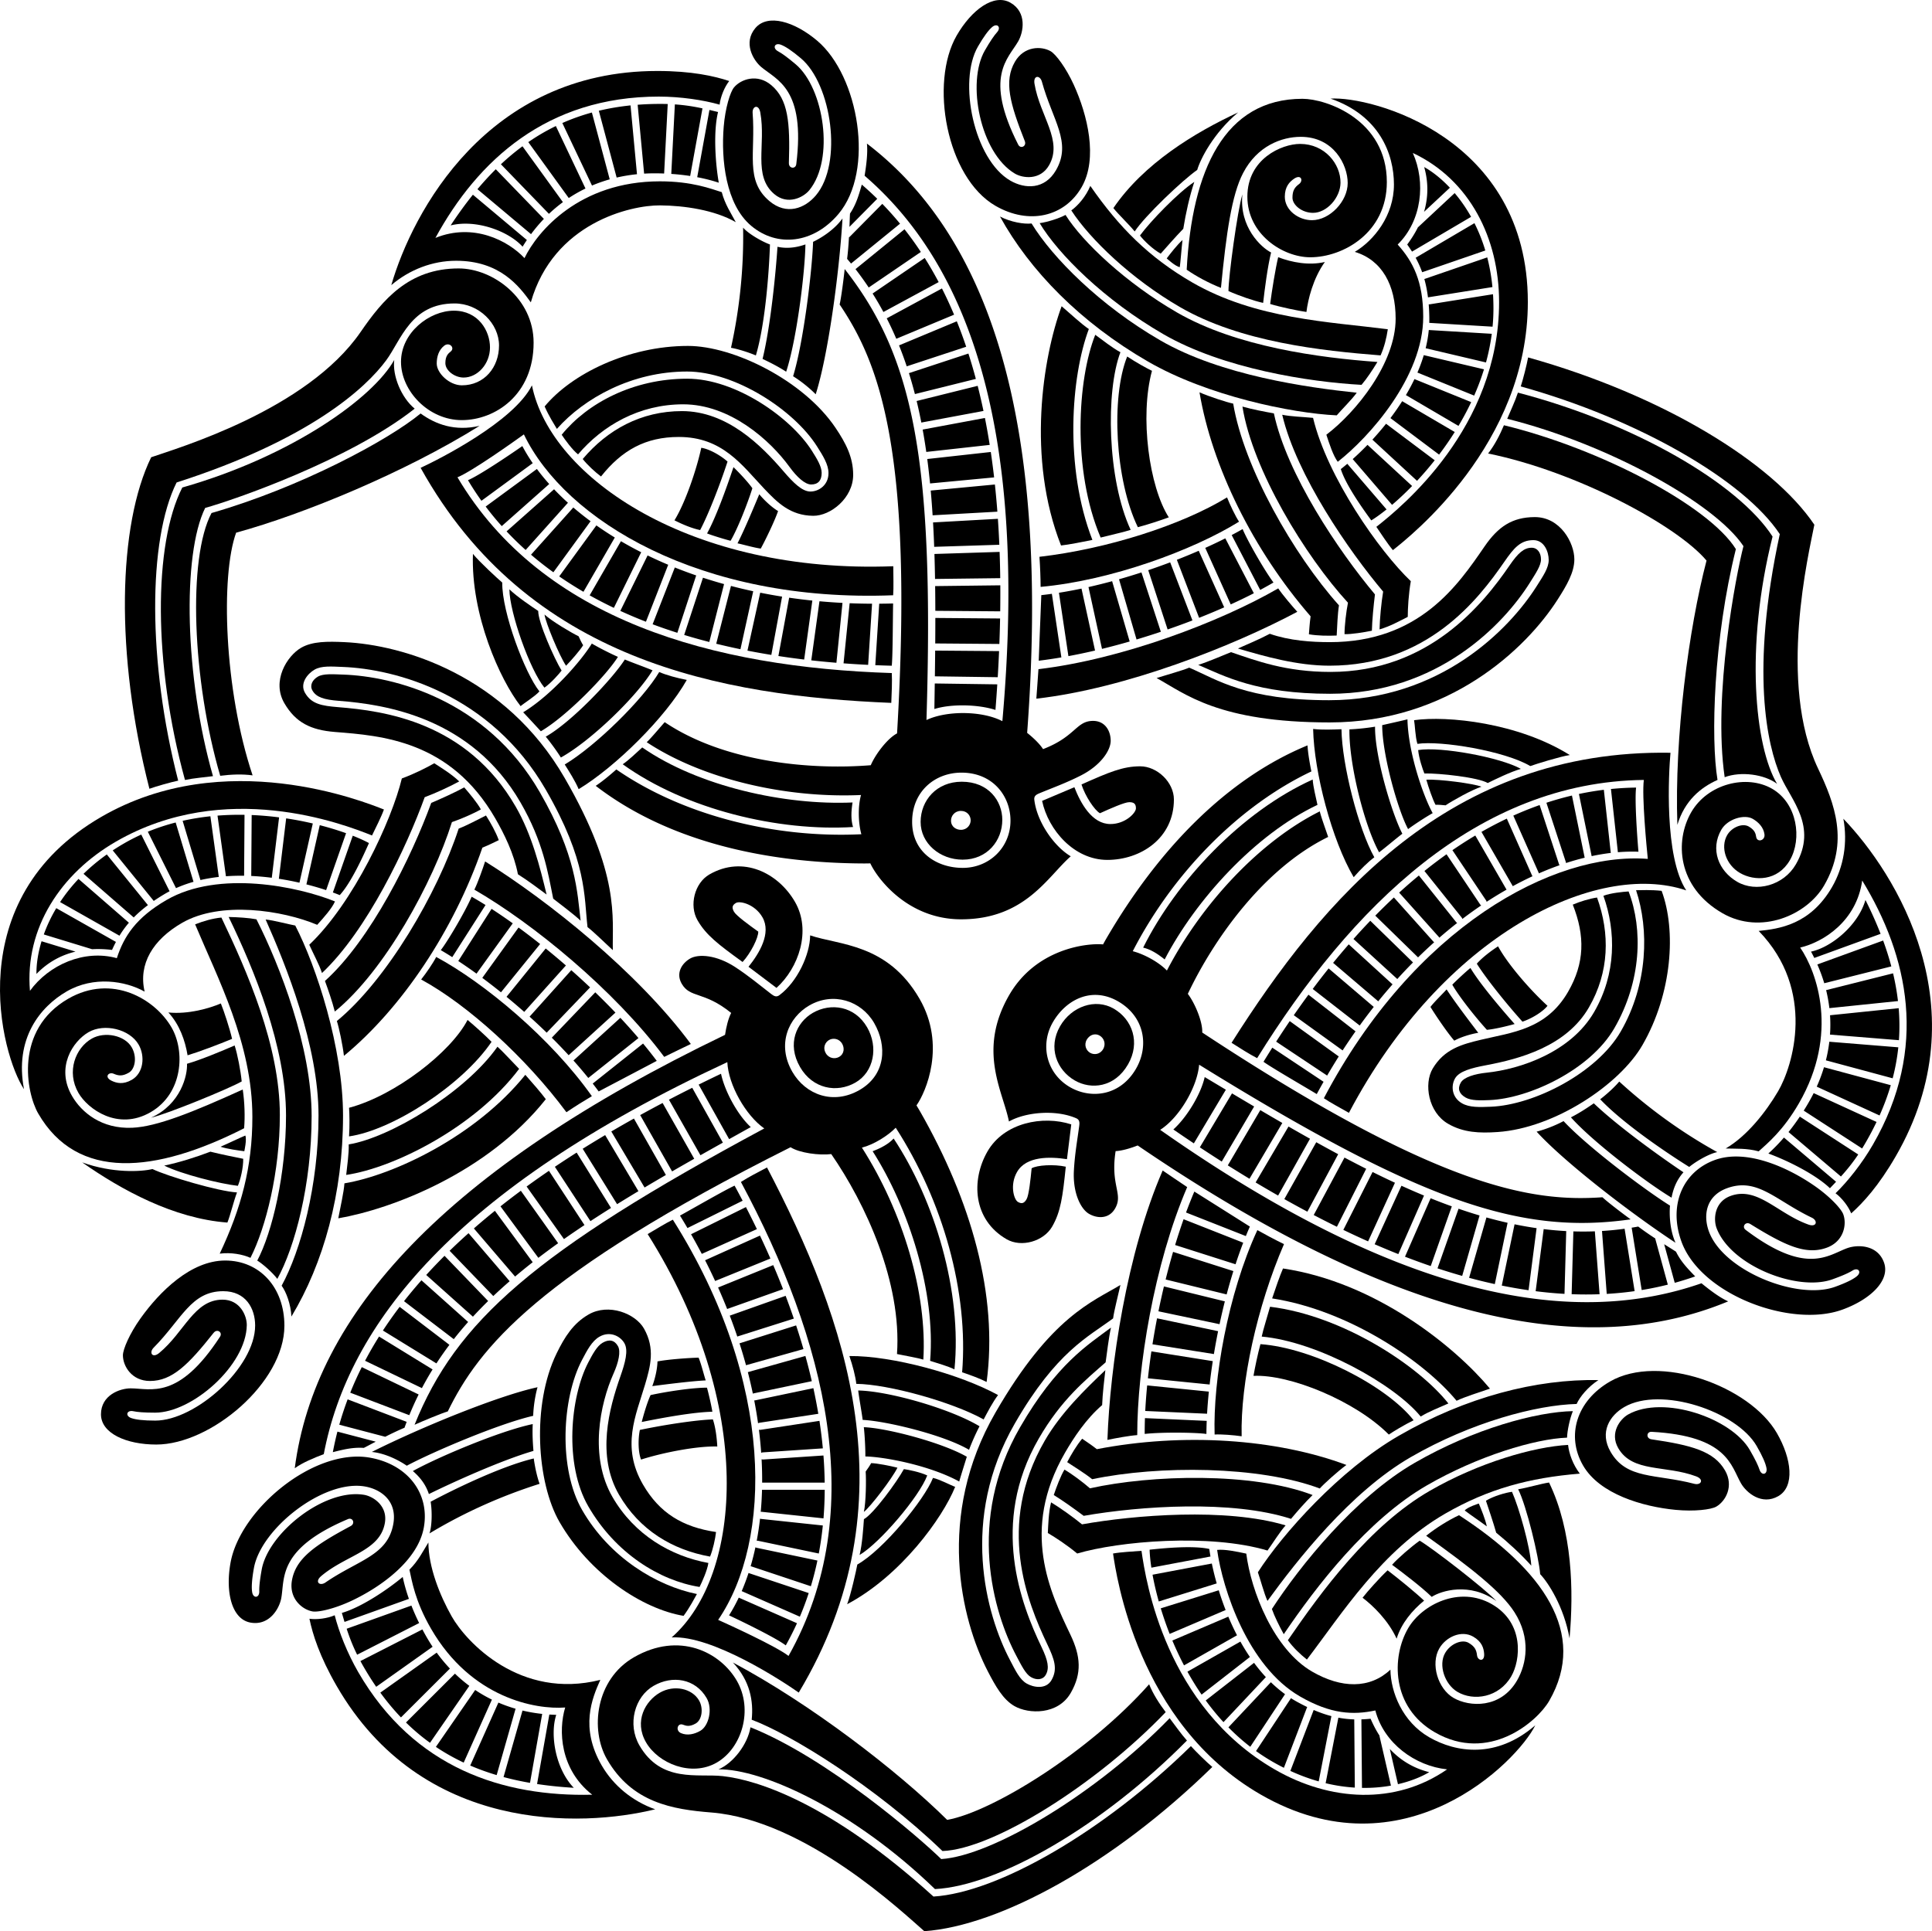 <svg xmlns="http://www.w3.org/2000/svg" width="3500" height="3499" fill="none"><path fill="#000" d="M1360.64 408.94c47.56 40.16 113.23 32.17 158.26-21.18 66.35-78.63 36.79-250.49-38.59-314.1-41.32-34.88-89.58-49.24-111.93-22.76-22.35 26.5-4.16 58.01 10.76 70.59 28 23.64 80.42 38.86 63.38 175.97-1.15 9.31-13.71 8.21-13.39-2.15 2.34-73.77-1.26-115.2-31.91-141.06-25.2-21.28-54.8-10.94-67.42 4.01-7 8.28-15.98 37.52-18.75 71.42-4.88 59.53 3.62 140.48 49.6 179.27l-.01-.01Zm16.7-205.16c10.66 58.53-14.03 114.63 25.42 147.93 24.31 20.52 52.62 6.01 63.32-7.01 46.27-56.35 26.68-184.93-24.63-228.24-15.82-13.36-25.28-19.96-31.84-23.48-10.8-5.76-6.32-16.27 5.08-11.94 8.19 3.1 19.99 10.87 36.18 24.55 55.78 47.07 76.25 190.28 27.19 248.39-19.86 23.52-52.96 36.69-84.27 10.26-44.61-37.66-24.66-87.2-30.34-159.48-.99-12.6 11.01-16.81 13.89-.98Zm128.54 1887.18c62.02 89.68 128.06 232.09 119.11 362.29 14.19 2.94 38 7.05 47.73 10.08 7.23-120.09-37.04-267.78-111.28-384.07 21.49-5.42 47.04-21.5 61.26-36.05 85.47 132.73 132.1 297.66 120.28 443.11 13.43 4.45 31.73 11.08 44.38 17.52 21.02-157.19-27.98-328.31-120.91-490.74-1.99-3.48-4.08-6.9-6.16-10.32 17.13-24.26 54.03-109.15 5.55-193.13-58.07-100.59-145.74-97.05-198.19-114.94-.28 34.58-23.09 84.06-55.66 108.33-5.32 3.96-9.48 2.07-14.91-2.12-22.42-17.26-39.77-32.1-65.02-48.64-34.18-22.38-66.84-24.26-81.84-15.6-15 8.66-26.34 26.43-15.22 45.68 15.37 26.61 40.28 12.98 89.57 52.87-5.44 10.54-9.15 26.51-11.09 39.7-508.921 245.2-743.291 506.04-779.521 785.23 13.93-10.1 34.57-18.67 52.57-25.51 44.42-233.48 234.27-479.37 731.071-710.25 1.77 41.06 33.57 97 66.93 120.13-416.98 224.11-558.351 349.95-633.531 536.87 14.98-6.69 47.43-20.35 60.19-24.19 55.9-114.43 160.851-248.01 620.991-478.65 16.21 10.47 52.45 15.1 73.72 12.41l-.02-.01Zm-39.74-269.3c42.93-24.79 93.89-8.99 117.51 31.92 23.62 40.91 21.27 93.69-26.45 121.24-47.73 27.55-97.82 8.64-121.76-32.81-28.76-49.82-7.04-98.56 30.7-120.35Z"/><path fill="#000" d="M1549.63 1961.44c33.78-19.34 41.79-64.56 21.28-100.09-22.45-38.89-65.96-44.97-98.47-26.2-29.51 17.04-47.36 56.01-23.05 98.13 22.81 39.51 66.45 47.51 100.23 28.17l.01-.01Zm-47.73-77.15c7.05-4.07 18.09-3.02 23.73 6.75 4.24 7.34 4.3 18.19-5.55 23.88-7.25 4.19-18.46 3.06-24.18-6.84-5.72-9.9-1.06-19.72 6-23.79Zm-95.22-94.43c40.16-36.13 63.6-103.71 33.5-155.84-30.1-52.14-94.05-84.92-155.16-49.62-26.73 15.44-36.94 56.01-21.4 82.93 15.54 26.91 37.32 43.53 81.63 75.62 14.94-16.29 28.63-43.86 28.42-55.04-16.41-11.72-39.73-28.71-43.88-35.89-4.14-7.18-3.71-11.91 3.55-16.1 7.26-4.19 34.27 2.38 47.83 25.87 16.66 28.86-5.69 65.55-25.17 89.81 9.61 7.27 35.29 26.69 50.68 38.27v-.01Zm322.41 691.15c14.05-140.9-35.92-306.04-110.16-418.22-9.14 9.84-22.29 16.99-38.06 23.01 65.76 103.13 114.33 255.8 104.15 379.78 16.04 5.24 31.1 9.23 44.08 15.43h-.01Zm-282.08 585.62c205.98-343.56 85.45-678.48-57.5-951.38-14.93 7.77-34.43 17.89-47.26 26.23 152.55 284.82 234.01 595.82 86.26 858.73-23.27-17.93-108.24-56.66-127.48-65.31 97.17-142.17 104.6-429.07-82.09-725.06-12.1 5.75-32.3 18.42-45.65 26.08 195.17 309.86 172.02 617.64 43.52 730.77 73.15-4.36 200.43 78.93 230.21 99.95l-.01-.01Z"/><path fill="#000" d="M1625.82 2659.17c-13.09-3.33-37.18-8.07-47.69-8.27-.74 2.02-7.07 11.6-9.91 15.27 1.14 14.96.58 55.5-3.23 73.14 11.73-9.07 50.86-59.98 60.83-80.14Zm53.96 14.06c-13.12-6.23-34.77-10.5-42.34-11.46-12.32 22.68-54.84 80.98-72.36 90.67-1.03 14.94-3.06 45.52-7.81 64.83 36.33-21.41 108.04-105.38 122.51-144.04Z"/><path fill="#000" d="M1534.65 2906.57c97.4-51.64 172.98-156.27 195.72-212.71-7.31-2.43-27.59-13.43-40.18-16.2-15.32 39.27-90.15 130.62-137.07 156.97-1.84 10.21-11.94 55.36-18.47 71.95v-.01Zm-296.26 21.05c11.46-15.67 19.81-31.89 24.13-39.54-73.33-14.94-158.23-66.11-207.89-152.12-43.34-75.08-36.76-202.51-.27-271.92 9.44-17.96 17.89-34.27 31.53-42.14 18.78-10.84 37.68-1.44 45.25 11.68 7.58 13.13 1.47 35.39-7.34 60.42-20.52 58.32-43.37 143.18-2.5 213.98 37.08 64.22 96.79 100.05 165.05 112.27 5.13-12.6 9.42-31.93 10.82-44.51-60.43-8.96-102.47-34.29-132.5-86.31-39.55-68.49-12.8-124.77 3.73-180.31 10.12-34 18.58-65.75-1.6-101.7-15.54-27.68-64.28-46.74-100.58-25.79-27.84 16.07-43.27 40.62-57.78 70.29-45.49 93.01-36.05 234.29 5.18 305.69 54.38 94.19 149.95 157.47 224.76 170.01h.01Z"/><path fill="#000" d="M1109.49 2712.15c-42.28-73.22-22.63-168.39 1.99-223.57 8.98-20.12 13.62-39.93 7.93-49.77-6.27-10.86-15.78-12.89-27.76-5.98-10.04 5.8-17.95 20.32-25.94 35.66-32.7 62.7-43.94 184.52-.02 260.59 48.87 84.64 128.71 134.58 201.65 146.17 4.44-8.84 14.11-30.34 15.96-43.45-67.57-12.36-133.95-50.6-173.81-119.65Zm1047.96 451.43c-157.89 154.82-349.64 265.44-466.38 272.6-187.48-169.99-319.53-211.28-381.69-218.18-45.33-5.03-111.48 12.8-151.02-55.69-22.26-38.56-8.49-88.15 25.62-107.85 34.11-19.69 75.74-13.25 96.23 22.24 11.27 19.52 3.75 50.38-11.44 59.15-10.55 6.09-23.16 9.2-34.87 4.34-10.77-4.46-6.59-19.05 3.23-15.45 5.17 1.9 11.53 4.64 23.2-2.1s14.19-27.68 6.11-41.67c-12.63-21.88-45.21-29.1-71.16-14.12-25.95 14.98-47.15 51.47-24.95 89.91s82.33 63.11 128.15 36.66c45.82-26.46 66.39-96.2 36.39-148.16-30-51.96-104.35-89.99-186.63-42.49-69.39 40.06-79.61 131.02-48.55 184.81 45.33 78.52 118.46 90.67 188.71 96.28 171.12 13.64 347.44 181.63 386.08 215.08 136.1-9.5 340.96-120.73 521.77-297.57-9.97-8.32-30-27.92-38.81-37.79h.01Z"/><path fill="#000" d="M1359.57 3129.51c-5.11 30.84-31.36 65.06-57.93 76.2 78.44-1.24 243.42 72.9 392.14 216.95 114.98-5.87 303.8-114.5 456.49-269.15-11.29-12.57-22.28-28.71-31.36-40.47-129.88 134.27-319.96 249.16-413.8 255.25-38.1-37.5-206.02-183.19-345.54-238.77v-.01Z"/><path fill="#000" d="M1715.9 3297.29c-90.59-89.58-247.75-210.37-388.21-285.16 31.27 33.41 37.54 70.05 34.08 103.69 70.81 26.43 224.52 121.17 345.59 237.9 92.07-3.29 279.34-120.81 404.41-251.68-11.89-15.68-22.79-32.68-30.02-50.43-108.62 122.67-284.42 231.27-365.85 245.68Zm874.16-596.13c-109.06 62.97-195.8 181.6-256.96 270.61 9.7 13.4 21.62 24.79 34.46 35.05 64.02-83.97 135.3-197.87 250.44-264.33 78.26-45.19 152.93-65.06 243.99-72.56-12.53-16.38-19.61-36.37-21.27-52.02-61.7 3.28-161.78 31.93-250.66 83.26v-.01Z"/><path fill="#000" d="M2304.15 2915.2c4.57 13.21 13.46 31 21.49 45.66 58.99-86.96 151.25-207.27 259.46-269.74 91.72-52.96 195.41-84.25 253.79-86.38.2-11.97 5.01-34.92 10.53-48.03-65.31 1.15-179.02 31.58-286.67 93.73-107.65 62.15-206.92 185.48-258.6 264.76Z"/><path fill="#000" d="M2895.74 2500.45c-112.21-2.16-239.48 30.31-361.88 100.97-106.69 61.6-210.38 177.48-255.11 247.24 4.1 11.25 11.38 38.98 17.39 51.89 53.03-72.96 149.91-197.17 259.63-260.53 109.75-63.36 228.07-94.57 300.44-96.3 5.64-12.78 20.86-31.29 39.52-43.28l.01.01Zm20.88 2.63c-60.46 34.91-79.9 98.14-48.78 152.03 30.07 52.1 108.26 74.75 167.71 80.46 33.83 3.25 64.22-.43 73.62-5.86 16.93-9.78 32.32-37.09 15.83-65.65-20.05-34.74-60.21-45.59-133.22-56.31-10.26-1.5-9.11-14.06.24-13.56 137.96 7.43 143.7 61.72 162.02 93.45 9.77 16.9 37.57 40.37 67.59 23.04 30-17.33 24.38-67.37-2.64-114.19-49.34-85.42-213.27-144.86-302.37-93.42v.01Zm270.86 159.6c-2.29-7.08-7.13-17.55-17.49-35.48-33.56-58.16-156.67-100.12-220.3-64.53-14.73 8.23-33.98 33.54-18.08 61.09 25.82 44.7 85.4 30.3 141.11 51.12 15.07 5.63 8.82 16.7-3.42 13.49-70.13-18.35-122.42-7.45-151.62-58-20.47-35.48-1.68-65.74 24.96-81.14 65.88-38.03 203.2 7.39 239.7 70.6 10.6 18.35 16.17 31.33 17.78 39.95 2.25 11.99-8.89 14.54-12.65 2.89l.01.01Zm-2097.46 535.9c-39.57-68.54-17.55-121.33-2.48-154.96-145.4 36.55-243.081-68.81-269.191-114.89-21.54-37.99-42.15-89.54-42.27-134.04-9.49 15.14-18.27 33.34-34.37 49.19 4.6 20.61 10.01 56.59 39.02 106.84 72.92 126.3 189.86 146.96 243.151 142.93-12.53 41.31-9.64 112.26 48.99 158.03-159.91 3.91-322.861-47.14-424.041-222.38-19.69-34.1-34.96-72.89-42.5-102.76-13.53 5.85-32.44 8.25-45.76 6.32 5.76 27.91 18.26 67.99 49.33 121.8 154.41 267.45 443.681 256.21 577.041 223.45-41-14.53-75.69-42.81-96.91-79.54l-.01.01Zm-17.79-1212.53c-73.851-104.66-195.291-205.67-282.011-252.24-5.37 10.72-18.03 29.16-27.25 40.82 85.04 46.36 189.771 141.72 263.151 240.5 14.78-9.97 33.15-21.5 46.11-29.09v.01Zm179.28-94.57c-96.8-130.86-259.531-260.08-372.661-330.72-4.7 14.39-13.26 38.52-19.48 51.13 105.56 60.9 252.871 181.11 343.931 303.01 17.89-8.87 37.58-18.22 48.22-23.42h-.01Zm-1130.511-95.31c48.52-28.02 105.6-19.34 141.02.46-11.74-50.05 15.05-94.11 67.77-124.55 69.62-40.19 181.83-22.95 244.88 3.53 11.91-13.28 26.58-29.54 32.17-42.37-66.53-26.97-210.35-57.35-304.87-2.78-55.75 32.19-77.51 66.21-90.31 105.55-59.37-16.38-123.31 12.15-157.41 59.22-9.55-113.72 56.07-212.82 155.82-270.42 197.6-114.07 411.03-32.27 463.87-11.09 6.3-13.09 16.57-33.15 21.58-47.05-35.8-14.04-288.1-115.95-511.57 13.09-259.02 149.53-181.26 432.65-140.45 493.71-17.59-91.53 28.97-149.28 77.49-177.3h.01Z"/><path fill="#000" d="M442.239 2044.2c1.76-20.92.98-47.08-2.5-70.21-90.64 41.17-155.42 67.29-200.06 69.28-55.69 2.49-91.99-27.76-109.28-57.7-29.75-51.52 1.39-98.93 30-115.45 28.62-16.52 74.51-5.58 90.69 22.44 12.04 20.86 9.12 51.48-12.27 63.83-15.82 9.14-27.75 6.02-36.65 1.72-14.11-6.81-5.25-16.63 3.81-12.67 9.06 3.96 16.13 4.56 27.49-1.99 11.36-6.56 15.21-28.47 5.13-45.93-12.57-21.78-48.68-29.06-72.07-15.91-29.76 16.74-46.67 60.02-24.38 98.62 16.75 29.02 71.3 69.14 130.54 34.94 59.24-34.2 62.76-110.85 38.11-153.55-29.78-51.59-107.81-97.97-187.31-52.07-97.7 56.4-76.04 170.15-54.28 207.84 70.59 122.27 211.9 108.76 373.03 26.79v.02Z"/><path fill="#000" d="M273.559 2025.08c29.29-6.61 142.92-53.23 164.31-65.75-1.89-19.33-7.56-48.98-12.8-65.14-22.14 9.61-60.75 25.84-86.29 33.17 1.12 20.09-10.76 73.18-65.23 97.72h.01Zm126.54-207.01c-21.13 8.94-58.59 19.92-95.08 16.37 20.13 21.59 30.38 50.8 34.79 77.56 19.92-5.91 57.41-20.11 80.63-29.78-4.08-18.01-14.97-51.2-20.34-64.14v-.01Zm29.26 342.38c-33.47-1.86-125.04-28.95-153.18-42.36-20.42 4.97-72.47 7.77-127.33-12.08 70.96 49.72 165.52 101.79 263.1 109.02 5.58-14 11.67-39.8 17.4-54.59l.01.01Zm-131.78-48.63c30.96 15.49 101.28 33.14 133.34 36.67 4.54-10.5 10.06-33.17 9.67-48.98-13.53-2.81-40.05-7.95-59.45-12.89-26.94 10.28-56.39 19.52-83.56 25.2Zm146.86-54.44c-8.92 3.58-32.56 15.01-44.94 20.28 12.06 4.04 32.69 6.85 43.1 8.12 0 0 4.82-21.24 1.84-28.41v.01Zm544.35-65.85c-7.56-10.46-25.92-31.58-37.12-44.17-88.84 110.48-237.62 181.66-327.67 196.63-1.12 16.17-7.19 42.13-11.18 63.37 97.62-16.87 270.32-82.81 375.97-215.83Z"/><path fill="#000" d="M940.469 1936.56c-14.75-15-29.2-31.12-39.26-40.12-58.29 82.93-195.34 165.08-269.46 176.98.53 16.29-2.83 38.91-4.57 55.3 85.63-12.46 233.24-85.84 313.29-192.15v-.01Z"/><path fill="#000" d="M632.349 2007.07c.77 10.86 1.23 32.26 0 51.85 78.65-11.2 205.23-93.1 258.15-171.36-12.46-12.68-31.99-30.06-43.46-39.62-30.18 58.44-131.51 137.12-214.68 159.14l-.01-.01Zm-25.75-680.88c84.8 6.69 209.16 15.44 290.5 156.33 16.23 28.11 34.1 64.19 41.15 101.49 17.32 10.85 37.84 26.33 51.94 36.68-11.73-48.78-26.7-108.52-55.96-159.21-88.59-153.45-238.099-173.5-321.409-180.22-30.3-2.44-48.611-5.74-60.301-25.99-9.84-17.05 4.57-34.66 17.29-41.99 12.72-7.35 30.7-5.67 51.42-4.89 94.37 3.64 267.35 48.9 367.5 222.38 75.001 129.9 69.141 193.37 75.601 248.94 11.63 8.96 29.78 27.08 45.85 41.79-1.27-58.84 13.73-137.08-87.12-311.76-107.84-186.79-293.24-241.48-399.16-246.32-30.07-1.37-57.811-1.66-78.361 10.19-25.72 14.87-53.859 60.28-30.349 100.56 20.42 34.98 47.88 48.58 91.4 52l.009.02Z"/><path fill="#000" d="M621.95 1222.24c-19.39-.68-36.23-2-46.11 3.71-9.88 5.69-15.221 15.83-9.801 25.21 6.99 12.11 20.871 16.54 47.461 18.59 85.16 6.57 240.629 30.36 329.589 184.44 40.68 70.47 49.57 126.21 59.081 174.02 12.16 9.65 35.92 27.1 49.66 39.87-6.11-51.27-7.58-117.8-74.101-233.05-97.22-168.37-265.879-209.65-355.779-212.8v.01Z"/><path fill="#000" d="M873.889 1535.77c13.07-5.23 23.58-10.77 29.68-13.58-5.29-14.75-15.02-31.83-23.16-44.7-12.68 6.38-34.98 18.3-49.44 23.74-38.52 117.5-130.29 274.28-220.73 348.71 3.68 10.72 10.76 44.33 12.83 63.08 104.86-86.52 198.94-226.97 250.82-377.25Z"/><path fill="#000" d="M871.109 1466.47c-5.8-11.09-20.89-29.38-30.16-39.86-16.27 8.94-40.99 20.13-59.73 28.11-35.63 97.49-109.09 247.39-192.54 322.57 5.39 14.62 13.4 37.82 17.85 55.44 90.46-73.38 177.95-234.41 212.17-343.23 15.57-5.28 39.03-15.36 52.42-23.03h-.01Z"/><path fill="#000" d="M560.259 1711.7c7.73 17.13 17.99 35.77 23.06 51.21 82.01-77.15 153.52-228.63 186.05-318.52 18.82-7.03 46.31-19.59 62.55-28.6-13.86-13.39-32.45-24.6-45.19-32.9-14.38 8.16-35.43 18.91-58.76 27.53-18.43 76.36-87.75 225.57-167.7 301.28h-.01Zm634.001-494.13c-29.89 50.34-115.6 134.3-171.19 167.54 7.99 12.73 18.92 29.78 25.22 44.7 67.3-40.77 157.86-130.49 195.88-197.93-17.94-3.44-37.68-8.91-49.91-14.31Z"/><path fill="#000" d="M1182.13 1214.52c-13.68-5.82-36.61-13.88-50.18-19.62-22.82 35.59-96.96 113.73-143.301 139.79 6.78 8.13 18.491 23.6 27.421 37.79 54.03-29.9 137.43-110.46 166.07-157.96h-.01Zm-62.71-24.43c-12.23-5.3-34.18-16.34-47.29-24.11-18.06 29.97-72.611 93.16-124.341 124.55 9.83 10.23 19.67 21.06 32.01 34.37 46.121-26.77 118.981-101.37 139.631-134.81h-.01Zm102.43-247.37c12.56 6.4 30.79 14.44 46.52 17.64 14.37-26.94 35.82-81.71 49.63-124.11-14.11-12.51-34.97-23.33-47.59-24.92-8.57 39.62-28.87 99.49-48.56 131.39Zm141.14-58.08c-7.72-11.11-23.67-27.99-34.22-38.28-13.63 40.67-32.13 91.6-47.87 120.1 8.48 3.44 33.42 11.11 42.65 13.31 13.42-23.01 31.04-68.64 39.44-95.14v.01Zm46.56 41.3c-10.77-6.42-24.55-18.88-34.04-30.48-9.17 21.89-26.69 64.09-39.45 88.99 8.36 1.54 30.44 8.06 42.16 9.43 8.66-15.85 25.01-49.54 31.33-67.93v-.01Zm-40.21-281.97c17.64-59.21 24.1-157.01 25.53-200.98-17.96-6.86-40.21-20.69-48.66-30.56 1.38 74.04-6.5 148.1-21.93 217.69 12.33 2.12 30.64 7.84 45.06 13.85Zm39.14-196.83c-2.82 43.58-12.15 142.45-27.01 203.13 11.17 5.37 26.8 12.87 42.74 23.21 18.91-57.09 34.05-179.05 34.9-230.64-16.6 5.84-33.38 7.96-50.64 4.3h.01Zm117.8-51.37c-16.27 22.59-42.44 37.3-53.3 42.36-1.87 54.15-17.59 183.05-36.21 243.55 13.46 8.31 29.04 20.57 40.94 32.68 21.92-68.22 42.48-216.42 48.56-318.59h.01Zm-402.44 1448.3-84.97 77.38c9.33 10.44 18.32 21 26.87 31.61l90.88-72.29c-10.49-12.32-21.45-24.57-32.79-36.7h.01Zm65.95 78.03a862.29 862.29 0 0 0-24.83-31.41l-91.18 72.52c3.69 4.75 7.28 9.51 10.78 14.26 26.99-14.18 76.57-40.24 105.24-55.38l-.01.01Zm-391.271-200.64c6.71 3.91 13.66 8.15 20.8 12.68l60.28-94.43a701.88 701.88 0 0 0-25.15-15.04c-13.13 29.93-44.81 82.77-55.93 96.79Zm119.1 84.57c10.7 8.79 21.43 17.92 32.1 27.33l75.501-84.12a1404.221 1404.221 0 0 0-36.631-30.76l-70.97 87.55Zm197.331 28.62a1279.05 1279.05 0 0 0-36.57-36.74l-78.741 82.19c10.441 10.4 20.661 21 30.531 31.74l84.78-77.2v.01Zm-155.561 7.34c10.46 9.44 20.83 19.13 31.01 29.03l78.611-82.06c-11.22-10.62-22.6-21.03-34.06-31.18l-75.571 84.2.01.01Zm-85.67-70.29c11.13 8.26 22.45 17.01 33.85 26.16l70.93-87.49a1265.493 1265.493 0 0 0-39.1-29.89l-65.68 91.22Zm-43.52-30.52c10.69 7.04 21.76 14.69 33.07 22.87l65.64-91.16c-13.11-9.39-25.96-18.16-38.38-26.21l-60.32 94.5h-.01Zm329.541 279.13 57.82 102.05c13.18-7.6 26.54-15.23 40.1-22.92l-57.27-101.04c-13.83 7.3-27.38 14.6-40.64 21.91h-.01Zm-52.29 29.69 60.26 101.53a4198.83 4198.83 0 0 1 38.64-22.68l-57.93-102.25c-13.98 7.8-27.63 15.6-40.97 23.41v-.01Zm252.64-7.93c-23.54-21.64-47.01-64.44-53.88-96.65-13.76 6.55-27.27 13.1-40.54 19.67l55.23 98.82c12.92-7.21 25.99-14.49 39.2-21.84h-.01Zm-304.47 39.28 62.29 100.38c12.67-7.85 25.56-15.7 38.67-23.57l-60.29-101.59c-13.9 8.25-27.46 16.51-40.67 24.77v.01Zm-452.641 549.68c18.4-4.62 35.97-9.12 56.11-7.74 3.64-1.74 11.51-6 21.55-11.28l-69.36-18.2a574.421 574.421 0 0 0-8.3 37.21v.01Zm608.881-638.64 57.07 100.68c13.38-7.56 26.93-15.17 40.65-22.84l-55.53-99.37a2790.36 2790.36 0 0 0-42.19 21.53ZM1005.2 2114l64.45 98.46c12.18-7.98 24.61-15.93 37.27-23.87l-62.26-100.33a1842.49 1842.49 0 0 0-39.47 25.75l.01-.01Zm-390.541 467.32 82.78 21.72c.12.04.25.08.37.12 11.25-5.68 23.52-11.57 34.98-16.36 1.28-3.59 2.59-7.15 3.94-10.69l-106.94-40.76a578.994 578.994 0 0 0-15.14 45.97h.01Zm19.84-58.04 106.99 40.77a548.172 548.172 0 0 1 16.93-37.52l-103.01-49.58a606.36 606.36 0 0 0-20.9 46.33h-.01Zm97.43-165.79 90.12 68.82c8.3-10.58 16.98-20.95 26.02-31.13l-84.57-75.55c-11.16 12.63-21.67 25.24-31.57 37.85v.01Zm82.61-91.3 79.1 82.01c9.57-9.09 19.46-18.05 29.64-26.9l-74.49-87.02c-11.9 10.64-23.32 21.28-34.25 31.91Zm139.47-116.44 67.661 95.22c12.11-8.51 24.5-16.96 37.17-25.38l-64.371-98.33c-13.92 9.49-27.4 18.99-40.46 28.49Zm-181.87 160.24 84.61 75.59c8.86-9.62 18.05-19.07 27.56-28.39l-79-81.91a974.63 974.63 0 0 0-33.17 34.71Zm86.35-84.28 74.62 87.16c10.35-8.75 20.99-17.4 31.92-25.97l-68.49-93.15c-13.19 10.65-25.87 21.3-38.05 31.95v.01Zm-197.16 239.72 102.98 49.57a561.11 561.11 0 0 1 19.35-33.84l-96.98-59.6c-9.21 14.65-17.65 29.28-25.35 43.88v-.01Zm245.34-279.77 68.61 93.31c11.63-8.92 23.58-17.75 35.831-26.51l-67.531-95.04c-12.71 9.41-25.01 18.83-36.9 28.24h-.01Zm-212.99 224.99 96.92 59.57c7.45-11.46 15.3-22.66 23.56-33.64l-90.15-68.84c-10.88 14.32-20.98 28.63-30.33 42.91Zm-297.31-821.82-15.24-109.89c-16.69 1.78-33.5 4.47-50.27 8.23l32.26 107.3c10.94-2.52 22.06-4.37 33.25-5.64Zm-45.81 8.86-32.32-107.48c-16.96 4.37-33.83 9.89-50.45 16.73l51.07 102.2c10.27-4.59 20.87-8.38 31.7-11.46v.01Zm91.65-10.99.76-110.38c-16.04-.29-32.4.15-48.93 1.44l15.25 109.87c10.98-.81 21.99-1.08 32.93-.93h-.01Zm226.18-59.21c-7.44-4.05-17.36-8.62-29.34-13.34l-36.03 102.83c4.43 1.62 8.59 3.22 12.44 4.79 20.45-22.15 42.43-70.61 52.93-94.28Zm-41.47-17.9c-13.91-4.98-29.96-9.97-47.67-14.53l-24.17 107.28c12.92 3.27 24.93 6.81 35.71 10.4l36.13-103.15Zm-171.76 77.5c12.6.59 25.05 1.71 37.2 3.27l13.23-109.43c-16-2.05-32.62-3.54-49.67-4.25l-.76 110.41Zm-252.19 133.97c2.24-5 4.57-9.82 7.05-14.48l-108.05-61.17c-9.75 16.34-17.15 32.42-22.62 47.65l87.51 26.74c12.23-.68 24.36-.14 36.1 1.27l.01-.01ZM66.05 1764.6c21.27-21.99 45.689-34.43 70.719-40.46l-61.49-18.79c-6.95 22.99-9.49 43.5-9.23 59.25Zm167.459-92.8-91.28-79.36c-13.08 13.82-24.12 27.95-33.36 41.98l107.57 60.9c5.06-8.25 10.67-16.04 17.08-23.53l-.01.01Zm34.48-31.9-74.49-91.79c-15.82 11.24-29.81 23.01-42.17 35.08l90.93 79.06c7.51-7.65 16-15.05 25.73-22.35Zm10.51-7.54c5.58-3.82 11.53-7.64 17.89-11.48 3.55-2.15 7.16-4.17 10.82-6.09l-51.32-102.71a358.665 358.665 0 0 0-31.05 15.95 393.44 393.44 0 0 0-20.61 12.73l73.91 91.09c.12.18.25.35.37.52l-.01-.01Zm288.16-140.38a605.356 605.356 0 0 0-48.25-9.26l-13.23 109.45c12.93 1.98 25.43 4.42 37.3 7.13l24.19-107.33-.01.01Zm61.35 1458.99c4.83 14.81 10.54 29.92 18.98 47.03l112.32-57.34c-5.41-10.98-10.05-21.56-14.01-31.68l-117.29 41.98v.01Zm60.99 115.73c11.84 16.26 24.29 31.21 37.39 44.92l88.67-88.49c-8.51-9-16.5-18.64-23.95-28.89l-102.1 72.46h-.01Zm-69.69-144.41c1.62 5.51 3.2 10.92 4.83 16.3l116.65-41.76c-5.06-14.42-8.71-27.75-11.22-39.73-28.09 23.51-75.42 55.11-110.26 65.18v.01Zm116.18 198.55c13.8 13.54 28.3 25.77 43.52 36.77l71.24-103.16a269.38 269.38 0 0 1-26.08-22.12l-88.68 88.5v.01Zm29.71-168.64-112.28 57.31c1.86 3.46 3.83 7 5.94 10.64 7.28 12.62 14.83 24.6 22.66 35.98l102.19-72.52c-4.08-6.14-7.98-12.48-11.7-19a461.03 461.03 0 0 1-6.81-12.4v-.01Zm86.65 246.61c15.36 6.62 31.31 12.37 47.9 17.32l34.28-120.25c-10.72-3.09-21.1-6.8-31.13-11.11l-51.05 114.04Zm60.36 20.86c15.45 4.16 31.42 7.66 47.95 10.53l22.06-124.92c-12.24-1.32-24.13-3.36-35.66-6.1l-34.35 120.49Zm82.96-113.27-22.23 125.89c21.28 3.24 43.441 5.49 66.521 6.84-32.93-34-43.541-95.93-31.77-132.17-4.21-.1-8.391-.29-12.531-.56h.01Zm-205.53 58.61c16.01 10.75 32.8 20.21 50.4 28.48l51.09-114.12a259.232 259.232 0 0 1-30.29-17.45l-71.2 103.09Zm550.761-731.38c-.24.05-.49.12-.73.18 4.29 13.35 8.22 26.59 11.8 39.71l104.06-29.24c-4.13-14.29-8.57-28.6-13.3-42.91l-101.83 32.27v-.01Zm-18.37-49.92a976.29 976.29 0 0 1 13.63 37.91c.23-.1.49-.2.82-.34l101.62-32.21c-4.7-13.76-9.66-27.53-14.87-41.29l-101.2 35.92v.01Zm-70.12-147.48c6.78 11.89 13.27 23.75 19.46 35.57l99.82-44.87c-6.43-13.35-13.05-26.66-19.87-39.94l-99.41 49.23v.01Zm102.87 249.82a875.6 875.6 0 0 1 9.1 39c.55-.3.9-.36 1.7-.6l105.09-22.02c-3.51-15.19-7.38-30.43-11.61-45.68l-104.27 29.31-.01-.01Zm-53.89-153.34a1016.83 1016.83 0 0 1 16.42 38.93l101.27-35.95a1470.71 1470.71 0 0 0-17.79-43.57l-99.9 40.59Zm67.35 204.41c-.87.1-1.2.19-1.9.12 2.72 14.02 5.03 27.86 6.96 41.51.11-.07.23-.14.34-.21.93-.53 1.22-.53 2.25-.78l106.57-16.22a973.48 973.48 0 0 0-8.95-46.46l-105.27 22.05v-.01Zm-90.92-253.79c6.4 12.57 12.47 25.1 18.22 37.58l100.12-40.68c-6.07-13.89-12.38-27.76-18.9-41.59l-99.44 44.7v-.01Zm187.73 602.98-109.03-36.34c-3.74 11.44-7.87 22.39-12.36 32.82l105.36 46.33a536.958 536.958 0 0 0 16.04-42.81h-.01Zm-144.33 40.41c26.82 12.57 85.63 41.33 102.78 54.41a528.228 528.228 0 0 0 20.31-40.15l-105.49-46.39c-5.42 11.42-11.3 22.14-17.6 32.13Zm-88.86-724.28c4.64 7.53 9.15 15.04 13.55 22.55l99.95-49.5c-4.78-9.14-9.64-18.25-14.59-27.34-17.91 8.11-77.18 42.4-98.91 54.29Zm145.98 388.12c-.4.02-.79.08-1.19.07-.62-.02-1.22-.13-1.8-.32 1.79 14.23 3.16 28.24 4.12 42 .18-.11.37-.2.56-.29.97-.45 1.26-.42 2.31-.59l108.82-7.27a856.56 856.56 0 0 0-6.15-49.84l-106.67 16.24Zm102.97 236.83-110-23.08c-.38-.12-.78-.2-1.14-.35-.4-.17-.79-.37-1.15-.62a469.465 469.465 0 0 1-8.65 34.26l109.08 36.36a561.79 561.79 0 0 0 11.87-46.56l-.01-.01Zm13.23-128.19-113.56-.02c-.37 13.66-1.15 27.01-2.34 40.02.74-.17 1.08-.11 1.99-.09l111.7 11.87c1.4-17.1 2.12-34.37 2.21-51.78Zm-111.35-54.85c-.4 0-.8.02-1.19-.03-.63-.08-1.24-.24-1.81-.49.78 14.42 1.11 28.56 1.01 42.4l113.3.02a762.83 762.83 0 0 0-2.24-49.18l-109.06 7.28h-.01Zm107.95 119.53-111.89-11.89c-.39-.08-.79-.12-1.17-.24-.24-.07-.48-.16-.71-.25a545.345 545.345 0 0 1-6.01 40.12c.07-.01.14-.03.21-.04 1.05-.17 1.33-.07 2.38.05l109.87 23.05a610.91 610.91 0 0 0 7.31-50.81l.01.01Zm-853.301 136.21c53.99-25.54 119.85-73.37 130.46-132.59 10.98-61.26-28.75-114.14-97.48-126.46-101.26-18.16-235.32 93.39-252.72 190.47-9.54 53.22 2.16 102.19 36.26 108.31 34.11 6.12 52.3-25.39 55.75-44.6 6.47-36.07-6.55-89.08 120.7-142.88 8.63-3.64 13.97 7.78 4.84 12.66-65.06 34.86-99.15 58.7-106.23 98.18-5.82 32.46 17.92 52.93 37.18 56.38 10.68 1.91 40.5-4.93 71.23-19.47h.01Zm-55.57-44.47c45.35-38.49 106.29-45.16 115.4-95.97 5.61-31.31-21.09-48.58-37.72-51.33-71.94-11.89-173.5 69.36-185.36 135.46-3.65 20.38-4.64 31.87-4.39 39.31.4 12.24-10.93 13.61-12.89 1.57-1.4-8.65-.58-22.75 3.16-43.61 12.88-71.85 126.66-161.17 201.52-147.75 30.31 5.44 58.25 27.53 51.02 67.85-10.3 57.46-63.18 64.95-122.93 106.01-10.44 7.17-20.06-1.13-7.8-11.53l-.01-.01Zm2500.611-530.57c-224.4 78.27-532.28 36.8-980.62-278 34.66-22.06 67.22-77.57 70.57-118.03 402.57 249.07 582.23 308.57 781.69 280.22-13.29-9.63-41.33-30.9-51.05-40.03-127.04 8.8-295.19-15.3-725.02-298.47.98-19.27-13.14-52.97-26.09-70.05 46.66-98.55 136.96-226.95 254.21-284.3-4.57-13.75-12.92-36.42-15.14-46.36-107.62 53.76-213.39 165.96-276.97 288.4-15.44-15.91-42.16-29.99-61.87-35.02 72.23-140.38 191.75-263.22 323.6-325.73-2.86-13.85-6.25-33.02-7.01-47.19-146.63 60.38-270.33 188.4-364.54 350.09-2.03 3.46-3.93 6.98-5.86 10.5-29.58-2.71-121.55 7.78-170.03 91.76-58.07 100.58-11.18 174.73-.44 229.1 30.08-17.04 84.34-22.03 121.64-5.96 6.11 2.63 6.55 7.17 5.64 13.98-3.74 28.05-7.94 50.49-9.62 80.62-2.3 40.79 12.41 70.02 27.41 78.68 15 8.66 36.05 9.6 47.17-9.66 15.39-26.62-8.89-41.37 1-104.01 11.85-.56 27.55-5.33 39.94-10.24 466.81 318.13 809.88 390.69 1069.78 282.47-15.71-7.01-33.44-20.6-48.36-32.77h-.03Zm-1024.3-388.86c-28.78 49.82-81.85 55.37-119.59 33.59-42.92-24.79-54.72-76.82-31.1-117.73 23.62-40.91 70.49-65.26 118.22-37.71 47.73 27.55 56.4 80.4 32.46 121.85h.01Z"/><path fill="#000" d="M2017.8 1827.58c-33.64-19.59-76.8-3.91-97.31 31.62-22.45 38.89-5.96 79.61 26.55 98.38 29.51 17.04 72.18 13.01 96.48-29.11 22.81-39.51 7.94-81.3-25.72-100.89Zm-19.34 73.21c-5.72 9.9-16.56 10.78-23.6 6.71-7.06-4.07-11.68-14.16-6.03-23.93 4.25-7.34 13.61-12.83 23.47-7.14 7.25 4.19 11.87 14.46 6.16 24.36Zm-65.56 199.4c1.49-11.96 5.45-43.91 7.79-63.02-51.37-16.71-121.61-3.23-151.71 48.9-30.1 52.13-26.51 123.9 34.6 159.19 26.74 15.44 66.98 3.99 82.52-22.93 15.54-26.92 19.05-54.08 24.67-108.5-21.57-4.79-52.3-2.86-61.87 2.91-1.93 20.08-4.98 48.77-9.14 55.95-4.15 7.18-8.46 9.16-15.72 4.97s-15.08-30.87-1.52-54.36c16.66-28.86 59.62-27.85 90.37-23.1l.01-.01Zm138.03-383.3c13.09 2.99 25.87 10.81 38.96 21.46 56.43-108.51 164.36-226.91 276.82-280.08-3.47-16.51-7.55-31.56-8.67-45.9-129.05 58.3-247.07 184.13-307.11 304.52Zm955.29-353.03c-400.52-6.62-630.3 265.24-795.15 525.48 14.19 9.05 32.71 20.87 46.34 27.82 170.4-274.53 399-500.57 700.55-504.06-3.88 29.12 5.06 122.06 7.18 143.04-171.69-13.07-423.87 123.96-586.87 433.63 11.04 7.6 32.1 18.76 45.41 26.5 170.76-323.95 448.88-457.78 611.1-403.07-40.35-61.19-31.85-213.05-28.55-249.34h-.01Z"/><path fill="#000" d="M2600.64 1458.17c2.12-.39 13.58.32 18.17.93 12.41-8.45 47.78-28.24 64.97-33.76-13.73-5.64-77.38-14.07-99.83-12.6 3.66 13 11.6 36.23 16.68 45.43h.01Zm154.52-65.12c-36.71-20.76-145.29-40.87-186.01-34.08 1.17 14.48 8.31 35.37 11.24 42.4 25.82-.68 97.56 6.99 114.71 17.32 13.46-6.57 40.96-20.1 60.06-25.65v.01Z"/><path fill="#000" d="M2843.81 1367.99c-93.43-58.52-221.84-71.67-282.08-63.14 1.54 7.55 2.15 30.61 6.06 42.89 41.65-6.38 158.18 12.77 204.47 40.23 9.77-3.52 53.91-17.34 71.55-19.98Zm131.51 525.69c54.37-94.19 61.38-208.6 34.86-279.66-19.32-2.09-37.52-1.21-46.31-1.13 23.72 70.97 21.86 170.09-27.8 256.09-43.36 75.08-157.01 133.09-235.35 136.2-20.3.8-38.64 1.63-52.27-6.24-18.78-10.84-20.08-31.91-12.51-45.04 7.57-13.12 29.92-18.96 55.98-23.85 60.77-11.39 145.7-34.03 186.57-104.83 37.08-64.22 38.25-133.84 14.7-199.07-13.48 1.86-32.36 7.8-43.97 12.89 22.47 56.82 21.55 105.88-8.5 157.91-39.52 68.49-101.64 73.47-158.01 86.93-34.49 8.23-66.22 16.79-87.28 52.24-16.2 27.29-8.33 79.04 27.97 99.99 27.82 16.07 56.82 17.17 89.77 14.9 103.27-7.11 220.91-85.92 262.14-157.33h.01Z"/><path fill="#000" d="M2888.02 1833.4c-42.28 73.22-134.52 103.8-194.63 110.06-21.91 2.28-41.38 8.17-47.04 18.01-6.28 10.86-3.27 20.12 8.7 27.03 10.04 5.8 26.57 5.38 43.84 4.64 70.64-3.03 181.78-54.21 225.7-130.28 48.85-84.64 52.18-178.75 25.75-247.72-9.87.58-33.32 2.95-45.6 7.91 23.08 64.7 23.16 141.3-16.71 210.35h-.01Zm336.23-865.69c-53.47 247.37-23.21 382.37 1.9 439.65 18.3 41.77 66.81 90.13 27.26 158.62-22.25 38.57-72.08 51.43-106.2 31.73-34.1-19.69-49.34-58.97-28.85-94.46 11.26-19.52 41.75-28.43 56.94-19.66 10.55 6.11 19.54 15.46 21.2 28.04 1.51 11.55-13.21 15.22-15 4.91-.95-5.42-1.76-12.29-13.43-19.03-11.68-6.74-31.05 1.54-39.13 15.54-12.63 21.89-2.59 53.71 23.35 68.69 25.94 15 68.15 15.09 90.33-23.35 22.2-38.45 13.51-102.86-32.32-129.31-45.82-26.45-116.51-9.38-146.51 42.57-30 51.96-25.77 135.37 56.52 182.87 69.4 40.06 153.27 3.43 184.32-50.35 45.34-78.53 19.3-147.93-10.97-211.58-73.74-155.01-16.42-391.7-6.79-441.9-76.28-113.09-275.04-234.91-518.57-303.08-2.22 12.8-9.18 39.94-13.31 52.52 213 59.33 404.7 170.08 469.26 267.59v-.01Z"/><path fill="#000" d="M3158.44 989.5c-13.44 51.76-55.64 270.03-34.03 418.64 29.26-10.99 72.03-5.37 94.95 12.07-40.28-67.32-58.57-247.27-8.18-448.08-62.58-96.63-251.06-205.84-461.32-260.75-5.25 16.05-13.73 33.63-19.4 47.39 181.24 45.33 375.78 152.52 427.98 230.73Z"/><path fill="#000" d="M2695.86 821.67c160.55 32.73 342.51 130.68 395.68 193.99-32.27 123.23-58.31 319.74-52.83 478.78 13.29-43.8 41.89-67.54 72.74-81.36-12.51-74.55-7.3-255.04 33.24-418.23-48.9-78.12-244.31-181.54-420.16-224.38-7.65 18.12-16.93 36.05-28.68 51.2h.01Zm-755.1-440.43c33.68 51.78 108.55 124.13 197.44 175.45 109.06 62.97 255.16 78.75 362.83 87.23 6.77-15.1 10.68-31.12 13.12-47.39-104.72-13.46-239.01-18.25-354.13-84.71-78.26-45.19-132.81-99.93-184.83-175.01-7.91 19.03-21.69 35.15-34.42 44.43h-.01Z"/><path fill="#000" d="M2107.94 605.69c107.65 62.14 264.1 86.47 358.58 91.57 9.16-10.58 20.13-27.14 28.8-41.45-104.81-7.62-255.13-27.33-363.32-89.82-91.74-52.96-170.67-127.11-201.71-176.6-10.46 5.81-32.75 13.12-46.85 14.9 33.63 55.98 116.83 139.23 224.5 201.39v.01Z"/><path fill="#000" d="M1811.55 392.3c54.22 98.27 145.99 192.26 268.4 262.92 106.69 61.6 258.9 93.46 341.67 97.32 7.67-9.18 28.07-29.36 36.23-41.01-89.69-9.45-245.71-31.24-355.43-94.6-109.75-63.36-195.92-150.22-233.61-212.02-13.9 1.49-37.54-2.42-57.25-12.6l-.01-.01Zm-8.17-19.39c60.46 34.9 124.95 20.13 156.07-33.76 30.07-52.1 10.6-131.15-14.19-185.49-14.1-30.92-32.49-55.4-41.87-60.82-16.95-9.77-48.29-9.45-64.78 19.13-20.06 34.73-9.38 74.94 17.85 143.53 3.82 9.62-7.63 14.9-11.87 6.57-62.54-123.21-18.4-155.33-.08-187.06 9.76-16.9 16.18-52.71-13.83-70.03-30.01-17.32-70.54 12.55-97.57 59.38-49.32 85.42-18.82 257.11 70.28 308.55h-.01Zm-31.76-288.53c10.59-18.35 19.06-29.65 25.71-35.34 9.26-7.94 17.03.41 8.83 9.5-4.98 5.52-11.64 14.95-21.99 32.88-33.58 58.16-8.37 185.74 54.27 223.06 14.48 8.62 46.03 12.65 61.93-14.9 25.82-44.7-16.44-89.11-26.28-147.75-2.64-15.88 10.06-16 13.41-3.79 19.17 69.91 54.76 109.75 25.57 160.29-20.49 35.49-56.09 34.34-82.76 18.95-65.87-38.03-95.2-179.68-58.7-242.9h.01Zm1567.82 1398.97c7.91 42.77.78 86.96-20.44 123.7-39.57 68.53-96.29 75.86-132.95 79.62 104.37 107.65 61.95 244.92 35.1 290.57-22.13 37.64-56.45 81.27-94.95 103.62 17.86.65 38.01-.84 59.8 5.18 15.54-14.29 43.99-36.96 73.01-87.21 72.91-126.3 32.34-237.9 2.2-282.03 42.06-9.8 102.05-47.78 112.36-121.45 83.34 136.54 120.62 303.19 19.44 478.42-19.69 34.1-45.65 66.72-67.74 88.19 11.82 8.79 23.38 23.97 28.36 36.46 21.3-18.94 49.76-49.81 80.8-103.62 154.42-267.45.05-512.35-94.99-611.45ZM2200.39 2599.06c11.97-.71 34.27 1.04 48.98 3.19-2.37-96.83 27.85-235.2 76.7-348.14-16.03-7.82-35.2-17.96-48.24-25.39-53.71 116.28-80.48 271.97-77.43 370.35l-.01-.01Zm-194.19 9.77c14.8-3.12 39.99-7.77 54.01-8.69-.02-121.87 30.41-309.54 90.48-449.35-16.64-11.06-34.59-23.44-44.41-30.05-64.93 149.26-95.46 354.8-100.08 488.09Zm582.79 538.62c-48.51-28.02-69.54-81.78-70.1-122.36-37.47 35.2-89.03 34.02-141.75 3.58-69.62-40.2-110.8-146-119.4-213.83-17.44-3.67-38.86-8.24-52.79-6.68 9.92 71.1 55.52 210.84 150.03 265.41 55.77 32.19 96.12 34.02 136.57 25.44 15.51 59.61 72.18 100.71 130 106.71-93.7 65.13-212.34 57.85-312.1.26-197.61-114.09-233.47-339.83-241.53-396.18-14.48 1.09-37.01 2.23-51.54 4.84 5.72 38.02 43.63 307.46 267.1 436.49 259.02 149.54 465.32-59.36 497.81-125.23-70.49 61.01-143.77 49.55-192.31 21.54l.01.01Z"/><path fill="#000" d="M2643.17 2745.23c-19 8.94-41.26 22.69-59.55 37.27 80.97 57.91 135.98 100.96 160.02 138.61 30.02 46.98 21.96 93.55 4.69 123.49-29.75 51.52-86.37 48.26-115 31.74-28.6-16.52-42.09-61.74-25.89-89.76 12.04-20.86 40.01-33.64 61.41-21.29 15.83 9.13 19.08 21.02 19.81 30.88 1.17 15.62-11.77 12.86-12.87 3.04-1.1-9.83-4.1-16.25-15.46-22.81-11.36-6.56-32.27 1.06-42.36 18.53-12.55 21.78-.83 56.69 22.28 70.37 29.36 17.41 75.31 10.41 97.58-28.19 16.76-29.02 24.23-96.32-35-130.52-59.23-34.2-127.38 1.07-152.03 43.77-29.8 51.59-30.95 142.35 48.56 188.25 97.71 56.4 185.37-19.22 207.14-56.92 70.59-122.27-11.77-237.89-163.31-336.44l-.02-.02Z"/><path fill="#000" d="M2710.95 2900.86c-20.37-22.06-117.56-97.16-139.08-109.43-15.8 11.3-38.64 31.04-50.02 43.65 19.39 14.37 52.76 39.69 71.86 58.14 16.85-11.02 68.76-27.28 117.25 7.63l-.01.01Zm-242.53-6.07c18.3 13.83 46.53 40.78 61.7 74.16 8.65-28.23 28.8-51.71 49.78-68.9-15.07-14.3-46.12-39.67-66.1-54.94-13.56 12.53-36.86 38.57-45.38 49.68Zm281.86-196.53c15.14 29.92 37.44 122.76 39.91 153.84 14.51 15.2 42.97 58.88 53.2 116.31 7.6-86.32 5.4-194.24-37.13-282.36-14.9 2.17-40.3 9.79-55.98 12.22v-.01Zm23.79 138.44c-2.08-34.56-21.96-104.28-34.93-133.81-11.36 1.32-33.76 7.87-47.24 16.12 4.32 13.12 13.14 38.65 18.56 57.92 22.37 18.19 45.09 39.07 63.61 59.77Zm-120.59-99.97c7.57 5.94 29.29 20.69 40.03 28.78-2.52-12.46-10.41-31.74-14.51-41.39 0 0-20.79 6.44-25.53 12.61h.01Zm45.7-220.81c-63.41-76.1-206.87-192.7-374.9-217.68-5.28 11.78-14.39 38.23-19.69 54.23 140.11 21.7 276.14 114.96 334.13 185.46 14.56-7.11 40.08-14.84 60.46-22v-.01Z"/><path fill="#000" d="M2573.72 2566.5c13.83-8.6 35.1-17.01 50.17-23.69-53.62-67.93-190.96-159.07-323.06-175.24-5.62 20.27-12.36 40.85-15.12 54.06 100.98 9.01 240.65 86.63 288.01 144.87Z"/><path fill="#000" d="M2560.88 2573.23c-49.02-62.51-183.25-131.18-277.48-137.88-4.74 17.13-10.04 42.73-12.58 57.45 65.68-3.09 184.49 45.33 245.14 106.35 9.04-6.1 27.33-17.19 44.92-25.92Zm-631.57 58.91c16.24-28.11 38.55-61.62 67.32-86.38.73-20.42 3.88-45.94 5.81-63.33-36.37 34.55-80.63 77.39-109.89 128.06-88.59 153.45-31.22 292.95 4.62 368.46 13.04 27.47 19.35 44.97 7.65 65.22-9.84 17.05-32.29 13.36-45.02 6.02-12.71-7.34-20.25-23.75-29.93-42.1-44.04-83.54-91.32-255.98 8.83-429.46 75-129.9 132.9-156.56 177.79-189.94 1.93-14.55 8.55-39.34 13.26-60.6-50.32 30.52-125.6 56.65-226.44 231.33-107.84 186.78-62.5 374.69-13.72 468.83 13.85 26.73 27.45 50.9 48.01 62.76 25.71 14.85 79.14 16.5 102.27-23.99 20.08-35.18 18.12-65.75-.66-105.16-36.62-76.78-91.23-188.86-9.89-329.74l-.01.02Z"/><path fill="#000" d="M1847.89 2586.05c-97.22 168.39-48.65 335.09-6.42 414.52 9.11 17.13 16.4 32.37 26.28 38.08 9.87 5.7 21.3 5.27 26.72-4.12 6.98-12.11 3.88-26.34-7.62-50.39-36.89-77.03-94.03-223.57-5.08-377.65 40.69-70.46 84.54-106.04 121.18-138.18 2.27-15.36 5.5-44.66 9.7-62.95-41.35 30.93-98.24 65.46-164.76 180.7v-.01Z"/><path fill="#000" d="M2439.16 2654.22c-127.36-47.55-296.02-58.81-452.11-28.6-11.09-8.7-21.13-15.03-26.6-18.92-10.16 11.97-20.05 28.92-27.14 42.42 11.85 7.79 33.34 21.13 45.26 30.94 121.03-25.39 302.69-24.31 412.37 16.8 7.45-8.54 33.02-31.49 48.22-42.65v.01Z"/><path fill="#000" d="M1928.4 2662.69c-6.69 10.57-15 32.78-19.42 46.04 15.85 9.63 37.93 25.44 54.2 37.68 102.25-17.9 268.79-29.23 375.63 5.46 9.96-11.98 26.04-30.52 39.08-43.18-108.77-41.65-291.97-36.91-403.33-12.13-12.34-10.85-32.8-26.12-46.17-33.88l.01.01Z"/><path fill="#000" d="M2329.02 2763.69c-107.82-32.45-274.75-18.64-368.86-1.86-15.51-12.78-40.11-30.31-56.03-39.86-4.66 18.7-5.08 40.4-5.89 55.58 14.24 8.38 34.05 21.25 53.2 37.13 75.33-22.21 239.23-36.79 344.78-5.4 10.97-15.26 21.98-33.46 32.8-45.58v-.01Zm-520.94-236.13c-68.97-37.89-191.93-71.47-269.36-70.67 5.99 17.26 11.12 37.08 12.56 50.38 58.56.71 174.11 32.97 230.69 64.48 7.02-13.28 16.34-31.28 26.11-44.2v.01Z"/><path fill="#000" d="M1774.53 2584.14c-52.91-31.85-164.37-63.79-219.82-64.84 1.79 14.77 6.28 38.64 8.1 53.27 42.23 1.97 146.98 27.11 192.72 54.2 3.64-9.93 11.18-27.8 19-42.63Zm-23.07 55.2c-46.26-26.55-147.28-52.35-186.55-53.53 1.52 13.24 2.94 37.78 2.76 53.02 35 .65 116.98 16.3 170.03 45.41 3.96-13.63 8.41-27.56 13.77-44.91l-.01.01Zm-590.07 5.11c38.6-12.39 100.61-24.74 138.07-23.65-.74-14.07-2.89-33.88-7.98-49.1-30.51 1.02-88.68 9.83-132.31 19.08-3.78 18.48-2.7 41.94 2.21 53.67h.01Zm1.17-68.06c42.02-8.52 95.38-17.97 127.94-18.59-1.27-9.06-7.09-34.5-9.79-43.6-26.64-.11-74.97 7.44-102.13 13.42-5.75 12.24-12.4 34.49-16.02 48.77Zm28.52-109.74c-.16 12.53-4.06 30.7-9.38 44.72 23.54-3 68.86-8.94 96.8-10.33-2.85-8.01-8.25-30.39-12.93-41.22-18.05.42-55.41 3.11-74.49 6.83ZM977.529 2688.4c-4.33-11.74-8.53-30.45-10.55-45.94-60.09 14.32-148.02 57.63-186.82 78.38 3.05 18.98 2.19 45.17-2.13 57.42 63.42-38.22 131.51-68.42 199.5-89.86Zm-200.58 18.57c39.16-19.36 129.44-60.71 189.43-78.19-.94-12.35-2.26-29.64-1.27-48.62-58.89 12.16-172.09 60.04-217.19 85.09 13.36 11.45 23.58 24.93 29.04 41.71l-.01.01Zm188.97-141.77c.48-15.82 3.29-35.43 7.84-51.81-70.03 15.12-208.66 71.42-300.2 117.25 27.72 2.78 53.52 18.1 63.35 24.97 47.82-25.44 167.32-76.3 229.01-90.41Zm1182.691-368.37 108.36 42.69a642.9 642.9 0 0 1 7.28-17.19c-25.77-16.29-73.13-46.19-100.59-63.45a828.338 828.338 0 0 0-15.05 37.95Zm-60.8 238.78 111.21 17.68.07.02c2.27-13.65 4.79-27.51 7.6-41.46l-110.58-23.32c-3.08 15.85-5.84 31.58-8.31 47.08h.01Zm164.39-184.05L2144.19 2209c-5.4 15.24-10.53 30.86-15.34 46.73l109.48 34.89c4.35-13.29 8.99-26.35 13.87-39.07v.01Zm-153.57 124.27 110.7 23.34c2.93-13.77 6.13-27.6 9.6-41.36l-110.36-27.05c-3.57 15.02-6.89 30.08-9.94 45.07Zm13.02-57.66 110.53 27.1c3.79-14.24 7.84-28.38 12.19-42.3l-109.23-34.81a1275.86 1275.86 0 0 0-13.48 50.02l-.01-.01Zm-36.91 238.24 111.99 4.99c.73-12.76 1.81-26.16 3.22-40.05l-111.75-11.26c-1.56 16.05-2.74 31.55-3.47 46.32h.01Zm-1 41.6c32.49-3.59 94.09-2.58 111.8.04.02-7.57.22-15.49.54-23.72l-111.9-4.98c-.34 9.94-.49 19.52-.44 28.66Zm5.79-100.81 111.85 11.27c1.56-13.76 3.47-27.93 5.69-42.38h-.07l-111.16-17.66c-2.47 16.63-4.57 32.94-6.3 48.78l-.01-.01Zm192.46-492.44c-13.24-7.81-26.6-15.74-40.11-23.78l-58.28 97.77c13.39 8.84 26.63 17.43 39.72 25.77l58.67-99.76Zm578.31 226.29-3.13 113.78c17.27.66 34.15.68 50.61.06l-8.55-113.97c-13.02.49-25.97.53-38.94.12l.01.01Zm-119.17-15.59c-12.75-2.87-25.53-6.1-38.32-9.68l-31.41 109.37c15.81 4.27 31.32 8.05 46.58 11.38l23.16-111.07h-.01Zm290.28 112.06-22.47-82.11c-.05-.39-.17-.78-.2-1.18 0-.1-.02-.2-.02-.31-10.33-6.78-21.28-14.27-30.92-21.63-3.96.73-7.94 1.41-11.89 2.04l18.17 112.99c16.19-2.65 31.95-5.94 47.34-9.81l-.01.01Zm-597.18-236.32c-13.12-7.04-26.36-14.28-39.72-21.7l-57.84 103.01c14.1 7.92 28.02 15.52 41.77 22.83l55.79-104.14Zm50.74 26.43c-12.99-6.56-26.09-13.35-39.3-20.34l-55.76 104.09c14.19 7.42 28.19 14.51 42.01 21.3l53.05-105.05Zm427.19 112.66 8.58 113.99c17.27-.99 34.12-2.67 50.54-5l-18.17-113.04c-13.7 1.87-27.33 3.22-40.94 4.05h-.01Zm-322.45-64.18c-13.53-5.62-27.16-11.55-40.87-17.78l-48.53 106.01c14.51 6.3 28.8 12.24 42.89 17.84l46.51-106.07Zm100.66 36.09a896.364 896.364 0 0 1-38.06-12.23l-38.13 108.02c15.14 4.99 30.04 9.55 44.7 13.71l31.49-109.51v.01Zm-153.3-59.28c-13.41-6.23-26.92-12.73-40.52-19.49l-52.98 104.91c15.17 7.3 30.14 14.23 44.87 20.79l48.63-106.21Zm-401.42-96.52c12.51 8.6 24.86 16.99 37.13 25.17l57.99-97.23c-12.68-7.55-25.45-15.2-38.35-22.93-6.99 31.2-32.32 72.93-56.77 94.99Zm711.71 184.1c-13.6-.73-27.21-1.94-40.84-3.61l-14.53 112.49c17.81 2.27 35.22 3.87 52.25 4.84l3.13-113.72h-.01Zm-514.32-195.9c-13.17-7.61-26.48-15.37-39.89-23.27l-58.87 100.11c13.24 8.33 26.33 16.42 39.28 24.25l59.48-101.1v.01Zm691.77 219.67 19.13 69.94c12.63-3.48 24.99-7.36 37.08-11.61-13.22-13.63-25.89-26.6-34.76-44.73-3.44-2.35-11.43-7.26-21.45-13.6Zm-384.73-68.6c-12.73-4.58-25.53-9.47-38.37-14.65l-46.43 105.89c15.8 6.09 31.34 11.75 46.63 16.97l38.18-108.21h-.01Zm153.61 39.51c-13.29-1.91-26.6-4.25-39.91-6.99l-23.16 111.01c16.51 3.35 32.68 6.15 48.51 8.43l14.56-112.46v.01Zm-410.48-162c-12.87-7.21-25.84-14.59-38.96-22.12l-59.58 101.3c13.73 8.2 27.31 16.12 40.74 23.77l57.79-102.95h.01Zm109.74 1050.83c-5.64.58-11.19.97-16.66 1.16l1.05 124.13c18.98.31 36.57-1.27 52.47-4.1l-20.54-88.93c-.05-.39-.15-.79-.17-1.18v-.43c-6.35-9.87-11.67-20.22-16.15-30.64v-.01Zm106.19 96.8c-30.22-7.56-53.52-22.91-71.37-42.05l14.75 63.84c23.7-5.48 42.97-13.62 56.62-21.79Zm-465.33-238.5c6.23 14.86 13.26 29.96 21.16 45.04l95.99-54.55c-5.79-11.17-11.04-22.49-15.76-33.75l-101.39 43.26Zm27.31 56.45c7.77 13.99 16.29 27.91 25.67 41.54l87.52-68.14c-6.16-9.07-11.9-18.43-17.22-27.94l-95.97 54.54Zm33.15 52.12c9.87 13.53 20.57 26.71 32.19 39.32l76.77-81.59c-7.62-8.18-14.75-16.85-21.42-25.88l-87.54 68.15Zm-96.34-227.8c2.66 14.53 6.37 30.89 11.28 48.46l104.99-32.7a509.765 509.765 0 0 1-8.87-36.04l-107.4 20.28Zm137.47 276.52c12.21 12.46 25.4 24.28 39.59 35.23l62.97-95.33c-9.06-6.57-17.61-13.83-25.65-21.64l-76.92 81.73.01.01Zm-122.57-215.62c4.52 14.84 9.84 30.4 16.12 46.33l101.39-43.26a521.53 521.53 0 0 1-12.46-35.78l-105.06 32.72.01-.01Zm235.86 162.81-63.29 95.79c9.38 6.74 19.2 13.09 29.46 19.01 7.06 4.08 14.07 7.85 21.03 11.33l41.62-108.79c.17-.36.32-.73.54-1.07.05-.07.1-.14.12-.21-6.03-2.9-12.24-6.11-18.69-9.65-3.66-2.03-7.28-4.17-10.8-6.41h.01Zm40.92 21.98-41.99 109.78c17.59 8.07 34.73 14.31 51.32 18.99l22.98-118.27c-10.33-2.7-20.96-6.37-32.12-11.14-.05.21-.12.42-.2.63l.01.01Zm73.74 16.44c-9.62-.28-19.13-1.28-28.78-3.1l-23.08 118.71c18.47 4.43 36.15 6.95 52.88 7.97l-1.03-123.58h.01Zm-370.72-307.48c.2 8.58 1.22 19.63 3.18 32.57l107.08-20.22c-.85-4.83-1.56-9.39-2.15-13.66-29.41-6.63-82.39-1.43-108.11 1.3v.01Zm1225.55-1013.81c2.66 10.87 4.61 21.75 5.89 32.62l124.28-12.81c-1.93-16.64-4.91-33.38-8.89-50.25l-121.28 30.44Zm131.46 32.7-124.38 12.82c.78 11.72.76 23.43-.05 35.06l124.87 10.11c1.34-19.28 1.17-38.58-.44-58v.01Zm-158.82-102.47c2.08 3.81 4.06 7.64 5.94 11.47l120.1-43.68c-7.87-20.16-17.02-40.6-27.45-61.38-13 45.51-61.31 85.67-98.59 93.59Zm145.48 26.78c-4.13-15.49-9.09-31.1-14.85-46.87l-119.2 43.35c4.98 11.29 9.16 22.64 12.53 34.02l121.52-30.49v-.01Zm-118.52 170.19 120.96 32.55c4.88-18.75 8.26-37.44 10.21-56.14l-124.96-10.12a268.776 268.776 0 0 1-6.21 33.71Zm-67.73 129.92 94.95 80.55c10.48-11.59 20.74-24.06 31.37-39.89l-105.82-68.6c-6.84 10.17-13.7 19.47-20.49 27.94h-.01Zm35.32-51.61c-2.56 4.4-5.15 8.67-7.77 12.81l105.77 68.58c2.22-3.55 4.44-7.27 6.69-11.17 7.13-12.37 13.63-24.66 19.47-36.89l-113.9-52.25c-3.18 6.36-6.59 12.67-10.26 18.91v.01Zm129.61 21.58c8.21-18.39 14.97-36.66 20.32-54.86l-120.99-32.55c-3.57 11.88-7.96 23.63-13.14 35.21l113.8 52.2h.01Zm-201.47 68.93c34.39 12.57 85.44 37.76 111.58 62.9 3.76-3.95 7.47-7.82 11.11-11.71l-94.43-80.12c-9.77 11.32-19.3 20.93-28.26 28.94v-.01Zm-519.7-582.7 56.74 98.34a623.436 623.436 0 0 1 35.76-18c-.34-.42-.49-.76-.88-1.42l-45.68-102.96a686.592 686.592 0 0 0-45.95 24.04h.01Zm57.7-29.48 45.78 103.13c.12.39.29.76.39 1.15.02.12.05.27.07.39 12.65-5.52 25.18-10.48 37.54-14.83-.56-.71-.64-1.03-1.03-1.93l-35.08-107.06c-16.1 5.69-31.97 12.09-47.68 19.15h.01Zm-161.02 100.32 67.44 84.33c.22.33.49.64.66 1 .27.5.46 1.03.61 1.58a736.481 736.481 0 0 1 34.17-24.53c-.12-.07-.24-.15-.37-.24-.88-.62-1-.88-1.66-1.7l-60.8-90.75a863.078 863.078 0 0 0-40.06 30.31h.01Zm50.68-37.72 60.92 90.94c.2.35.42.68.59 1.05.22.51.37 1.05.44 1.61a695.19 695.19 0 0 1 36.13-22.07l-56.62-98.1c-14 8.33-27.82 17.2-41.45 26.58l-.01-.01Zm-342.23 383.4c15.97 11.46 75.31 45.64 96.46 58.51 4.08-7.53 8.18-14.96 12.36-22.28l-92.89-61.83c-5.37 8.47-10.68 17.01-15.93 25.6Zm512.51-469.33 35.12 107.21c.1.37.22.76.27 1.15.02.29.05.59.05.88 11.46-3.74 22.76-6.94 33.9-9.65l-23.06-112.65c-15.61 3.69-31.02 8.06-46.29 13.07l.01-.01Zm116.61 90.92-12.55-114.39a537.208 537.208 0 0 0-45.14 7.57l23.06 112.61c11.77-2.52 23.35-4.42 34.64-5.79h-.01Zm-492.8 368.74-88.79-64.03c-8.33 12.24-16.54 24.64-24.62 37.18l92.38 61.5c6.89-11.82 13.9-23.37 21.03-34.65Zm109.43-296.83 71.77 80.18c.51.68.76.93 1.03 1.51a823.03 823.03 0 0 1 32.39-26.77c-.07-.04-.17-.08-.24-.13-.93-.54-1.07-.79-1.81-1.55l-67.39-84.26a971.718 971.718 0 0 0-35.74 31.03l-.01-.01Zm383.69-187.74 12.55 114.53c12.85-1.05 25.28-1.34 37.27-.88-2.52-29.51-7.01-94.82-4.25-116.22-15.34.2-30.53 1.07-45.58 2.57h.01Zm-540.29 362.29 85.13 66.23c8.38-11.57 16.86-22.8 25.45-33.71l-81.75-69.73c-9.74 12.18-19.37 24.59-28.82 37.21h-.01Zm-34.27 47.57 88.45 63.78c7.67-11.83 15.49-23.36 23.4-34.58l-85.3-66.38a1600.43 1600.43 0 0 0-26.55 37.18Zm71.23-94.86 81.73 69.69a967.817 967.817 0 0 1 25.99-30.79c-.22-.15-.44-.33-.73-.57l-78.68-71.87c-9.58 10.96-19 22.14-28.31 33.54Zm36.88-43.26 78.82 72.03c.17.19.37.37.54.56 9.4-10.4 18.91-20.43 28.48-30.1l-77.36-75.49a1173.203 1173.203 0 0 0-30.48 32.99v.01Zm39.5-42.29 77.51 75.64c9.67-9.5 19.42-18.63 29.19-27.4-.49-.31-.73-.59-1.32-1.13l-71.64-80.04a1097.697 1097.697 0 0 0-33.73 32.93h-.01Zm855.07 602.4c-34.47 12.43-73.89 50.21-184.1-33.09-7.47-5.64-.24-15.98 8.55-10.52 62.73 38.91 100.42 56.52 138.13 42.91 31.05-11.19 36.88-41.99 30.24-60.39-3.66-10.21-24.5-32.61-52.47-51.95-49.12-33.99-123.47-67.1-180.07-46.69-58.52 21.12-84.47 81.97-60.77 147.65 34.9 96.78 198.54 157.1 291.31 123.63 50.88-18.35 87.42-52.97 75.67-85.56s-48.14-32.6-66.49-25.97v-.02Zm17.25 51.02c-6.79 5.54-19.42 11.88-39.35 19.07-68.66 24.77-202.91-29.1-228.7-100.65-10.45-28.97-5.3-64.21 33.24-78.11 54.91-19.81 87.84 22.24 153.27 53.46 11.43 5.45 9.04 17.94-6.11 12.52-55.99-20.02-92.23-69.46-140.79-51.95-29.92 10.79-31.53 42.56-25.6 58.34 25.67 68.25 146.83 115.58 209.99 92.79 19.47-7.02 29.92-11.92 36.22-15.85 10.41-6.47 17.27 2.66 7.82 10.37l.01.01ZM1815.89 1306.63c-36.45-19-100.79-19.44-137.5-2.1 14.41-473.16-23.89-658.51-148.17-817.09-1.7 16.32-6.1 51.25-9.14 64.22 71.15 105.62 134.35 263.32 104.03 777.13-17.17 8.79-39.3 37.86-47.61 57.62-108.67 8.87-265.03-5.13-373.31-77.99-9.65 10.82-25.1 29.38-32.6 36.3 100.38 66.32 250.43 101.81 388.26 95.68-6.06 21.3-4.9 51.47.59 71.08-157.69 7.65-323.83-34.44-443.89-117.39-10.57 9.4-25.46 21.93-37.36 29.68 125.62 96.78 298.32 139.91 485.45 140.65 4.01.02 8.01-.07 12.02-.17 12.45 26.97 67.51 101.37 164.48 101.37 116.14 0 156.91-77.68 198.63-114.17-29.8-17.54-61.26-62.02-66-102.37-.76-6.6 2.96-9.23 9.31-11.85 26.16-10.8 47.68-18.39 74.62-32 36.47-18.42 54.42-45.75 54.42-63.07s-9.7-36.03-31.95-36.03c-30.73 0-31.36 28.38-90.57 51.12-6.4-9.97-18.37-21.18-28.82-29.43 42.11-563.35-66.6-896.74-290.27-1067.7 1.78 17.1-1.12 39.25-4.19 58.28 179.99 155.2 298 442.56 249.56 988.24l.01-.01Zm-71.7 265.81c-47.24 0-91.77-28.41-91.77-83.51 0-55.1 41.43-89.06 89.3-89.06 57.52 0 88.87 43.18 88.87 86.79 0 49.56-39.16 85.78-86.4 85.78Z"/><path fill="#000" d="M1742.3 1416.33c-45.62 0-74.37 33.81-74.51 72.72-.14 38.94 35.02 68.49 76.04 68.49 44.91 0 71.93-34.64 71.93-72.18 0-34.08-24.82-69.03-73.46-69.03Zm-1.54 87.15c-8.47 0-17.91-5.37-17.91-16.76 0-8.38 6.58-17.51 18.01-17.51 11.43 0 17.61 8.94 17.61 17.1 0 8.16-6.43 17.17-17.72 17.17h.01Zm270.77-10.48c-33.32 0-53.93-37.71-65.19-66.71-11.09 4.69-40.77 17.22-58.48 24.74 11.21 52.86 58.01 106.94 118.2 106.94 60.19 0 120.57-38.99 120.57-109.55 0-30.88-30.04-60.02-61.11-60.02s-56.35 10.55-106.3 32.9c6.64 21.08 23.67 46.7 33.44 52.13 18.37-8.35 44.75-20.05 53.03-20.05 8.28 0 12.16 2.74 12.16 11.12 0 8.38-19.2 28.51-46.31 28.51l-.01-.01Zm-848.03-138.77c-12.55 11.26-23.55 22.3-35.4 30.46 115 82.61 283 121.89 417.26 113.71-3.95-12.85-3.56-27.8-.89-44.48-122.19 5.37-278.7-28.87-380.97-99.68v-.01ZM761.979 847.61c194.53 350.15 544.861 413.22 852.671 425.87.74-16.81 1.72-38.77.92-54.03-322.94-10.31-633.001-95.26-786.811-354.67 27.17-11.19 103.19-65.41 120.31-77.75 74.531 155.23 319.281 305.14 668.971 291.46 1.07-13.36.2-37.2.24-52.59-365.93 14.09-620.901-159.85-654.621-327.7-32.81 65.54-168.57 134.12-201.67 149.42l-.01-.01Z"/><path fill="#000" d="M1056.45 1169.01c-1.39-1.66-6.52-11.92-8.27-16.22-13.53-6.5-48.361-27.23-61.731-39.35 1.98 14.68 26.511 74.04 38.991 92.75 9.43-9.67 25.58-28.16 31.01-37.18Zm-133.651-101.25c.37 42.16 37.24 146.26 63.49 178.12 11.96-8.26 26.481-24.87 31.091-30.95-13.48-22.01-42.711-87.98-42.341-107.99-12.42-8.35-37.9-25.4-52.24-39.18Z"/><path fill="#000" d="M856.779 1003.52c-3.98 110.19 48.85 227.95 86.35 275.87 5.76-5.13 25.43-17.2 34.12-26.7-26.35-32.9-68.04-143.38-67.4-197.22-7.92-6.69-41.97-38.01-53.07-51.96v.01Zm129.89-267.1c7.83 17.76 17.711 33.1 22.181 40.67 49.6-56.03 136.37-103.96 235.68-103.96 86.69 0 193.76 69.42 235.63 135.71 10.83 17.15 20.73 32.63 20.73 48.39 0 21.67-17.59 33.34-32.75 33.34s-31.38-16.41-48.66-36.57c-40.24-46.92-102.31-109.16-184.06-109.16-74.15 0-135.04 33.81-179.76 86.81 8.35 10.75 22.94 24.13 33.14 31.63 37.98-47.85 80.93-71.59 141-71.59 79.09 0 114.46 51.3 154.3 93.38 24.38 25.75 47.65 48.95 88.88 49.46 31.74.39 72.62-32.29 72.62-74.21 0-32.14-13.54-57.79-31.98-85.2-57.8-85.88-184.87-148.37-267.32-148.37-108.76 0-211.35 51.15-259.621 109.65l-.01.02Z"/><path fill="#000" d="M1430.35 846.05c12.93 17.83 27.77 31.75 39.13 31.75 12.54 0 19.06-7.23 19.06-21.06 0-11.6-8.63-25.7-17.91-40.3-37.94-59.68-137.83-130.31-225.67-130.31-97.73 0-180.9 44.19-227.41 101.56 5.43 8.26 19.22 27.38 29.65 35.54 44.49-52.35 110.79-90.69 190.52-90.69 84.55 0 157.15 64.58 192.62 113.51h.01ZM322.799 1414.37c-55.13-214.15-55.05-435.52-2.89-540.19 240.96-77.38 342.74-171.08 379.8-221.47 27.02-36.74 44.65-102.93 123.74-102.93 44.52 0 80.58 36.71 80.58 76.11s-26.39 72.23-67.37 72.23c-22.54 0-45.5-21.96-45.5-39.5 0-12.16 3.62-24.65 13.68-32.37 9.25-7.08 19.79 3.81 11.76 10.53-4.23 3.54-9.78 7.67-9.78 21.16s16.87 26.11 33.03 26.11c25.26 0 47.81-24.6 47.81-54.57s-21-66.56-65.39-66.56-95.82 39.74-95.82 92.67 50.12 105.6 110.12 105.6c60 0 130.11-45.38 130.11-140.4 0-80.12-73.66-134.44-135.77-134.44-90.67 0-137.76 57.25-177.73 115.29-97.37 141.38-331.02 210.07-379.31 226.82-59.82 122.6-65.93 355.65-3.19 600.64 12.19-4.47 39.18-12.02 52.13-14.73h-.01Z"/><path fill="#000" d="M330.259 883.29c-52.4 102.49-52.73 320.33 4.85 529.88 16.53-3.47 35.99-4.93 50.72-6.91-51.33-179.61-55.79-401.67-14.14-485.99 51.52-14.24 261.66-86.81 379.55-179.85-24.15-19.83-40.67-59.7-37.02-88.28-38.15 68.54-184.85 174.36-383.96 231.15Z"/><path fill="#000" d="M868.84 771.52c-44.57 10.36-79.441-2.52-106.841-22.35-58.3 48.12-217.2 133.86-378.82 180.34-43.18 81.39-35.05 302.35 15.76 476.07 19.53-2.44 39.69-3.4 58.67-.76-51.92-155.42-58.07-361.97-29.83-439.7 122.87-33.66 306.061-109.38 441.061-193.6ZM453.739 2278.95c28-55.06 53.23-156.06 53.23-258.72 0-125.94-59.38-260.36-105.88-357.82-16.44 1.68-32.28 6.32-47.59 12.32 40.71 97.42 103.71 216.11 103.71 349.05 0 90.37-20.13 164.98-59.16 247.59 20.44-2.66 41.3 1.21 55.69 7.59v-.01Z"/><path fill="#000" d="M502.379 2317.08c31.65-57.14 62.16-170.82 62.16-295.12 0-124.3-57.17-271.95-99.98-356.35-13.73-2.64-33.57-3.85-50.29-4.21 45.8 94.58 103.88 234.62 103.88 359.56 0 105.92-24.74 211.36-52.1 262.99 10.27 6.15 27.74 21.79 36.34 33.13h-.01Z"/><path fill="#000" d="M621.429 2021.43c0-123.21-48.51-270.94-86.56-344.56-11.8-2.06-39.46-9.62-53.64-10.88 36.67 82.41 95.8 228.41 95.8 355.12 0 126.71-32.13 244.78-66.82 308.33 8.25 11.28 16.67 33.71 17.72 55.87 57.98-96.1 93.5-222.56 93.5-363.88Zm-106.21 380.66c0-69.82-45.04-118.26-107.28-118.26s-118.86 56.37-153.53 105.01c-19.74 27.68-31.74 55.83-31.74 66.68 0 19.56 15.95 46.55 48.94 46.55 40.11 0 69.59-29.35 115.38-87.23 6.42-8.12 16.72-.85 11.61 7-75.41 115.76-125.3 93.59-161.94 93.59-19.52 0-53.74 12.35-53.74 47s46.14 54.81 100.21 54.81c98.64 0 232.081-112.26 232.081-215.14l.009-.01Zm-233.99 171.76c-21.19 0-35.21-1.68-43.48-4.59-11.5-4.05-8.15-14.96 3.82-12.41 7.28 1.55 18.76 2.61 39.46 2.61 67.16 0 165.05-85.63 166.04-158.54.23-16.86-12.06-46.19-43.87-46.19-51.62 0-68.94 58.81-114.83 96.65-12.41 10.23-18.88-.71-9.98-9.71 50.96-51.57 67.66-102.29 126.04-102.29 40.96 0 57.78 31.4 57.78 62.19 0 76.05-108 172.28-181 172.28h.02Zm680.41-2026.07c41.051-144.19 181.131-176.09 234.091-175.68 43.67.34 98.61 8.26 137.22 30.41-8.37-15.78-19.73-32.49-25.41-54.37-20.14-6.3-54.01-19.61-112.04-19.61-145.84 0-222.201 90.94-245.351 139.11-29.51-31.51-92.4-64.49-161.35-36.59C865.359 290.6 991.06 175.01 1193.4 175.01c39.37 0 80.6 6.16 110.24 14.56 1.7-14.63 9.07-32.22 17.4-42.77-27.05-8.99-68.02-18.2-130.15-18.2-308.82 0-443.721 256.14-482.031 388.01 33.09-28.24 74.92-44.16 117.34-44.16 79.14 0 113.86 45.48 135.44 75.33Zm923.531 515.54c127.55-11.63 275.77-66.29 359.46-118.13-6.59-9.99-16.24-30.19-21.74-43.99-82.66 50.46-217.62 93.48-339.84 107.62 1.25 17.81 2.05 39.47 2.13 54.5h-.01Zm430.46 2.73c-105.52 60.97-283.27 128.44-434.37 146.34-1.25 19.93-3.01 41.65-3.84 53.47 161.73-18.42 355.01-94.73 472.75-157.38-10.11-11.26-26.72-30.75-34.54-42.43Zm209.61-731.59c0 56.03-36.05 101.12-70.91 121.89 49.22 14.87 73.99 60.09 73.99 120.98 0 80.39-71.05 168.93-125.5 210.31 5.55 16.93 12.31 37.79 20.62 49.05 56.62-44.14 154.84-153.5 154.84-262.65 0-64.36-18.59-100.22-46.26-130.98 43.9-43.23 51.15-112.88 27.43-165.93 103.25 48.58 156.28 154.96 156.28 270.15 0 228.17-177.58 372.09-222.35 407.26 8.21 11.99 20.44 30.92 29.97 42.21 30.07-23.96 244.46-191.53 244.46-449.57 0-299.1-284.05-373.31-357.36-368.5 88.08 30.53 114.8 99.73 114.8 155.77l-.01.01Z"/><path fill="#000" d="M2149.8 488.64c17.24 11.99 40.3 24.4 62.07 32.95 9.67-99.07 19.44-168.25 40.01-207.89 25.7-49.46 70.06-65.78 104.62-65.78 59.5 0 84.98 50.66 84.98 83.71s-32.41 67.32-64.78 67.32c-24.08 0-49.15-17.86-49.15-42.55 0-18.27 8.67-27.04 16.83-32.61 12.97-8.79 17.03 3.76 9.06 9.65-7.94 5.86-12.02 11.68-12.02 24.79s17.05 27.41 37.23 27.41c25.16 0 49.51-27.63 49.81-54.47.39-34.12-28.63-70.42-73.21-70.42-33.51 0-95.53 27.19-95.53 95.58s64.61 109.8 113.92 109.8c59.55 0 138.74-44.41 138.74-136.2 0-112.8-109.33-150.93-152.86-150.93-141.18 0-200.15 129.14-209.72 309.65v-.01Z"/><path fill="#000" d="M2225.48 527.31c17.71 8.04 46.21 17.95 62.82 21.49 2.74-23.99 7.99-65.53 14.41-91.33-17.95-9.06-57.99-45.9-52-105.35-8.92 28.68-25.35 150.39-25.23 175.19Zm174.6-52.62c-28.77 6.64-59.19.9-84.56-8.65-4.84 20.2-11.29 59.77-14.51 84.71 17.63 5.47 51.81 12.63 65.71 14.46 2.83-22.76 12.04-60.7 33.37-90.52h-.01Zm-231.22-166.78c5.89-20.18 29.51-66.66 74.11-104.25-78.53 36.59-170.91 92.45-225.97 173.35 9.33 11.82 28.65 29.99 38.59 42.35 18.34-28.04 87.59-93.8 113.27-111.46v.01Zm-5.28 21.64c-28.9 19.08-79.34 71.15-98.41 97.14 6.82 9.19 23.7 25.31 37.57 32.88 9.21-10.31 26.92-30.7 40.89-45.04 4.57-28.48 11.28-58.6 19.95-84.98Zm-26.28 154.42c1.37-9.53 3.27-35.71 4.91-49.07-9.53 8.43-22.28 24.89-28.6 33.27 0 0 16 14.8 23.69 15.81v-.01ZM1922.15 988.3c12.85-1.29 40.3-6.64 56.82-10.06-51.27-132.17-38.52-296.61-6.45-382.08-13.46-9.06-32.9-27.28-49.29-41.35-34.2 92.97-63.46 275.5-1.07 433.49h-.01Z"/><path fill="#000" d="M1993.92 973.94c20.37-5.25 41.55-9.72 54.37-13.92-42.67-91.94-45.29-251.71-18.54-321.84-14.36-7.69-32.27-21.91-45.6-31.61-32.02 80.39-42.28 244.9 9.77 367.37Z"/><path fill="#000" d="M2042.01 645.92c-29.63 73.72-21.98 224.28 19.32 309.26 17.22-4.47 42.04-12.68 56.06-17.83-35.51-55.37-53-182.46-30.48-265.49-9.79-4.76-28.56-15.07-44.9-25.94Zm366.81 517.5c-32.49 0-72.65-2.56-108.48-15.12-18.05 9.58-41.72 19.62-57.74 26.65 48.1 14.22 107.35 31.14 165.85 31.14 177.19 0 269.3-119.47 316.79-188.25 17.27-25.01 29.29-39.23 52.66-39.23 19.69 0 27.72 21.3 27.72 35.98 0 14.68-10.46 29.41-21.5 46.97-50.32 79.9-176.04 207.09-376.34 207.09-150 0-202.03-36.81-253.38-59.01-13.58 5.59-38.35 12.26-59.11 18.81 51.59 28.33 111.85 80.44 313.54 80.44 215.69 0 355.75-133.2 412.88-222.52 16.24-25.35 30.36-49.22 30.36-72.96 0-29.7-25.28-76.77-71.91-76.55-40.5.2-66 17.17-90.74 53.15-48.17 70.1-117.96 173.43-280.61 173.43l.01-.02Z"/><path fill="#000" d="M2771.8 1055.26c10.28-16.44 19.86-30.39 19.86-41.79 0-11.4-6.11-21.08-16.95-21.08-13.97 0-24.74 9.82-39.82 31.8-48.27 70.47-146.61 193.21-324.53 193.21-81.36 0-134.1-20.18-180.27-35.83-14.44 5.69-41.43 17.56-59.36 23.06 47.46 20.35 105.82 52.35 238.87 52.35 194.43 0 314.54-125.41 362.19-201.71l.01-.01Z"/><path fill="#000" d="M2421.52 1151.47c.81-14.19 1.64-39.45 4.15-54.69-82.49-92.11-172.4-249.98-191.62-365.52-11.11-2.17-43.77-12.85-61.04-20.42 22.5 134.05 97.07 285.76 201.27 405.82-1.98 13.95-2.44 25.82-3.08 32.51 15.44 2.81 35.08 2.91 50.32 2.3Z"/><path fill="#000" d="M2485.3 1142.73c.42-18.54 3.05-45.55 5.55-65.78-66.64-79.61-159.72-218.18-183.1-328.02-15.36-2.66-39.45-7.3-56.94-12.29 18.32 115.05 114.02 271.33 191.16 355.35-3.22 16.12-6.23 41.5-6.25 56.94 12.51.51 35.88-3.42 49.58-6.2Z"/><path fill="#000" d="M2322.87 751.47c25.82 109.6 121.25 247.27 182.83 320.4-3.32 19.81-6.18 49.88-6.5 68.47 18.52-5.33 37.52-15.8 51.08-22.69.12-16.54 1.37-40.13 5.54-64.66-56.91-54.13-151.47-188.79-177.07-295.88-18.69-1.86-39.96-2.32-55.89-5.64h.01Zm166.83 801.77c-28.68-51.08-58.5-167.27-59.5-232.02-15.02.56-35.27 1.49-51.34-.51 1.66 78.68 34.08 201.96 73.5 268.62 11.94-13.82 26.55-28.19 37.35-36.08l-.01-.01Z"/><path fill="#000" d="M2444.63 1321.45c-1.12 61.75 26.94 174.23 53.76 222.79 11.9-8.94 30.31-24.77 42.09-33.66-19.42-37.54-50.03-140.84-49.44-193.99-10.41 1.81-29.65 4.22-46.41 4.86Zm59.33-7.62c.15 53.35 28.31 153.72 46.92 188.33 10.72-7.94 31.24-21.45 44.55-28.9-16.95-30.63-44.38-109.45-45.7-169.96-13.78 3.4-28.07 6.5-45.77 10.53Zm299.47 508.47c-30.02-27.23-71.74-74.76-89.52-107.75-11.8 7.68-27.89 19.44-38.52 31.46 16.15 25.91 52.86 71.88 82.68 105.04 17.88-5.96 37.67-18.63 45.36-28.75Zm-172.45-38.21c13.22 23.13 43.92 61.21 62.68 81.74 13.48-1.14 36.05-6.51 50.24-10.51-28.38-32.13-63.26-73.61-80.07-101.51-7.2 5.63-26.33 23.39-32.85 30.28Zm-39.55 40.3c9.4 15.42 30.41 46.43 43.16 61.1 10.94-6.13 28.63-11.83 43.43-14.23-14.36-18.89-42.16-55.16-57.35-78.67-5.52 6.47-22.2 22.34-29.24 31.8Zm519.55 263.01c-64.8-35.82-125.01-79.68-177.55-127.84-8.01 9.62-22.11 22.61-34.52 32.11 42.45 44.88 123.92 99.37 161.29 122.6 14.9-12.13 38.03-24.48 50.78-26.87Zm-223.62-88.39c-10.21 6.99-24.52 16.78-41.45 25.41 39.96 44.92 138.03 119.02 182.29 145.55 3.23-17.3 9.79-32.89 21.59-46-36.35-24.24-117.29-81.75-162.44-124.96h.01Zm-54.81 32.2c-13.95 7.5-32.34 14.87-48.8 19.11 48.12 53.09 166.2 145 251.64 201.36-11.43-25.4-11.09-55.4-10.04-67.35-45.95-28.69-149.73-106.75-192.8-153.13v.01Zm-672.32-907.12-40.33-105.23c-12.95 4.88-26.23 9.62-39.74 14.19l35.1 107.43c15.29-5.28 30.31-10.77 44.97-16.39Zm-57.23 20.57-35.12-107.53c-13.41 4.35-26.99 8.5-40.67 12.41l31.75 109.09c14.8-4.44 29.53-9.11 44.04-13.97Zm-56.47 17.61-31.8-109.26c-14.24 3.86-28.56 7.42-42.82 10.65l24.47 111.99c16.73-4.1 33.49-8.57 50.15-13.39v.01Zm-123.74 28.8-17.22-115.19c-6.42.9-12.8 1.71-19.13 2.39-1.22 30.46-3.44 86.44-4.66 118.83 13.46-1.64 27.14-3.66 41.01-6.03Zm60.99-12.41-24.52-112.24c-13.73 2.88-27.38 5.42-40.87 7.55l17.15 114.8c15.95-2.93 32.05-6.33 48.24-10.11Zm233.98-78.29-46.14-102.47c-12.73 5.52-25.97 10.99-39.62 16.32l40.3 105.16c15.66-6.21 30.88-12.56 45.46-19v-.01Zm89.28-44.97c-19.37-26.36-49.27-80.19-55.86-96.83-6.28 3.59-12.92 7.2-19.86 10.87l51.64 99.39c8.43-4.49 16.49-8.99 24.09-13.44l-.01.01Zm-35.57 19.45-51.69-99.46c-11.41 5.74-23.57 11.53-36.32 17.27l46.12 102.42c14.7-6.69 28.72-13.46 41.89-20.22v-.01Zm-578.74 209.75c30.51-9.58 79.31-8.5 110.64 1.66 1.25-15.66 2.36-31.12 3.33-46.34l-113.27-1.59c-.22 15.24-.46 30.68-.71 46.26l.01.01Zm-6.62-395.79c1.33 14.73 2.46 29.65 3.42 44.82l117.32-6.57c-1.27-16.8-2.77-33.2-4.48-49.24l-116.27 10.99h.01Zm-25.51-162.26c3.1 12.8 5.92 25.82 8.5 39.03l112.59-21.01c-3.27-15.58-6.78-30.75-10.53-45.51l-110.55 27.48-.01.01Zm-13.96-50.49c3.9 12.43 7.5 25.09 10.82 37.93l110.42-27.48c-4.23-15.78-8.72-31.1-13.49-45.95l-107.76 35.49.01.01Zm-17.95-50.29c5.01 12.43 9.65 25.09 13.95 37.96l107.71-35.47a845.296 845.296 0 0 0-17-46.12l-104.66 43.63Zm-22.28-49c6.19 12.11 11.95 24.47 17.32 37.03l104.7-43.65c-6.96-16.51-14.29-32.34-21.97-47.53l-100.05 54.15Zm-66.94-147.9c-.31.25-.59.54-.91.76-.18.15-.38.24-.57.37-.71 12.73-1.75 26.5-3.35 38.99 2.4 2.83 4.77 5.67 7.1 8.52l88.76-72.23a576.459 576.459 0 0 0-32.12-35.93l-58.9 59.53-.01-.01Zm-.6-17.81 50.36-50.9a579.624 579.624 0 0 0-28-25.72c-5.2 18.25-10.09 35.71-21.36 52.47-.31 4-.55 12.9-1 24.16v-.01Zm273.3 649.42-118.06 1.42c.2 14.75.3 29.68.34 44.8.07 0 .14-.02.22-.02l117.33.95c.22-16 .28-31.7.18-47.14l-.01-.01Zm-.39 60.09-117.21-.95h-.1c0 15.22-.07 30.61-.19 46.19l116.18.93c.59-15.63 1.03-31.02 1.32-46.17Zm-1.85 59.11-115.77-.93c-.14 15.36-.33 30.9-.54 46.63l113.89 1.59c.96-16 1.76-31.78 2.42-47.29Zm-119.61-233.12c.83 14.53 1.51 29.26 2.06 44.19l118.01-3.74c-.68-16-1.55-31.68-2.6-47.02l-117.48 6.57h.01Zm2.51 57.13c.48 14.9.83 29.97 1.09 45.26l118.13-1.44c-.21-16.15-.59-32-1.15-47.58l-118.07 3.76Zm-13.01-172.03c1.92 14.53 3.6 29.29 5.08 44.26l116.06-10.97c-1.81-15.71-3.83-31.05-6.05-46.04l-115.09 12.75Zm-8.32-53.35c2.42 13.29 4.59 26.8 6.56 40.52l114.9-12.75a1263.68 1263.68 0 0 0-8.67-48.8l-112.78 21.03h-.01Zm-90.69-246.51c6.93 10.94 13.45 22.13 19.58 33.49l100.11-54.18c-8.07-15.24-16.5-29.8-25.27-43.72l-94.42 64.41Zm-31.01-44.16a549.568 549.568 0 0 1 23.96 33.27l94.44-64.41c-9.5-14.41-19.38-28.12-29.6-41.11l-88.8 72.25Zm936.45 308.92 80.85 74.62a619.318 619.318 0 0 0 32.02-37.25l-88.16-66.19c-8.16 10.24-16.49 19.86-24.72 28.82h.01Zm-57.23 53.32c8.96 28.78 39.96 72.06 55.2 92.97 7.57-4.62 16.98-11.31 27.65-19.88l-71.08-82.66c-4.13 3.49-8.06 6.69-11.77 9.57Zm139.75-438.13c-5.59 11.16-12.26 21.62-19.47 31.27 3.08 4.27 5.99 8.55 8.72 12.85l107.01-63c-9.23-16.46-19.39-30.78-29.78-43.04l-65.78 61.36c-.24.17-.47.39-.71.56h.01Zm57.84-71.6c-16.39-17.44-32.83-29.85-46.56-37.49 8.35 29.29 6.99 56.55-.24 81.14l46.8-43.65Zm-107.7 417.35 88.15 66.17c9.72-12.85 19.27-26.53 28.36-40.96l-95.24-55.84a452.35 452.35 0 0 1-21.27 30.63Zm171.89-303.64c-5.45-18.12-12.16-34.61-19.69-49.54l-106.52 62.7c4.59 8.4 8.5 17.05 11.8 26.21l114.41-39.37Zm-110.46 51.7c2.91 10.28 5.1 21.28 6.59 33.29l.07-.02c.37-.12.76-.2 1.15-.29l115.54-18.42c-1.85-19.22-5.11-37.13-9.4-53.79l-113.95 39.23Zm90.26 211.2c6.74-15.32 12.75-31.22 17.78-47.61l-109.06-25.7c-3.2 10.7-7.08 21.25-11.53 31.56l102.81 41.74v.01Zm-123.65-.93 95.24 55.84c8.21-13.75 15.95-28.14 23.03-43.11l-102.79-41.72c-4.71 9.89-9.92 19.59-15.49 28.99h.01Zm158.58-157.38c0-8.67-.27-17.15-.78-25.38l-114.53 18.27c-.42.02-.81.07-1.2.07-.27 0-.54-.02-.78-.07.59 7.18.95 14.7 1.1 22.67.07 3.66.05 7.3-.07 10.97l114.68 6.91c1.05-10.99 1.59-22.15 1.59-33.44h-.01Zm-122.79 72.5 109.28 25.75c4.59-16.83 8.18-34.17 10.48-51.93l-114.1-6.86c-1.07 11.14-3 22.15-5.67 33.05l.01-.01ZM2450.57 831.8l71.28 82.9c11.28-9.62 23.6-21.08 36.32-34.15l-80.8-74.57c-9.26 9.55-18.3 18.22-26.8 25.82ZM1300.83 202.95c-5.27-1.27-10.44-2.54-15.6-3.76l-22.16 121.86c14.64 2.79 27.69 6.23 39.08 9.99-6.32-36.08-10.01-92.87-1.32-128.09Zm-84.76 112.14c12.14.83 23.56 2.13 34.24 3.76l22.28-122.5c-15.22-3.27-31.09-5.91-50.01-7.21l-6.5 125.94-.01.01Zm-155.41 26.48-53.68-113.22c-17.331 8.4-33.931 18.12-49.911 29.14l73.311 101.32c9.73-6.45 19.84-12.19 30.28-17.24Zm-75.371 55.01-87.14-89.96c-11.37 11.26-22.43 23.33-33.21 36.15l97.07 81.49c7.32-9.89 15.09-19.1 23.29-27.67l-.01-.01Zm119.281-71.65-32.3-121.06c-18.6 5.1-36.42 11.45-53.54 19.03l53.73 113.29c10.41-4.42 21.13-8.16 32.11-11.26Zm-84.8 41.31-73.241-101.22c-13.44 9.92-26.45 20.79-39.06 32.61l86.99 89.82a265.6 265.6 0 0 1 25.301-21.2l.01-.01ZM816.369 408.4c45.9-11.5 104.84 10.26 130.34 38.57 2.52-4.13 5.12-8.16 7.78-12.09l-97.79-82.1c-13.85 17.22-27.26 35.76-40.33 55.62Zm337.591-92.77-11.7-124.67c-19.95 2.08-39.07 5.3-57.44 9.7l32.3 121.06c12-2.78 24.3-4.81 36.84-6.08v-.01Zm12.91-1.05c6.92-.39 13.91-.59 20.96-.54 5.21.02 10.31.15 15.3.34l6.51-125.89c-4.28-.15-8.71-.22-13.33-.22-14.09 0-27.8.51-41.14 1.54l11.71 124.77h-.01Zm249.96 766.37a939.596 939.596 0 0 1-39.63-7.11l-23.11 104.99c14.29 2.81 28.71 5.37 43.25 7.74l19.49-105.62Zm-421.871-204c-8.07-8.99-15.52-18.1-22.32-27.26l-92.8 68.08a532.057 532.057 0 0 0 29.14 35.44l85.99-76.26h-.01Zm620.561 329.21c1.93-19.56 1.87-88.03 2.44-112.8-8.45.25-16.84.39-25.17.44l-7.11 111.36c9.93.42 19.88.76 29.85 1h-.01Zm-303.81-147.92a902.344 902.344 0 0 1-38.22-11.53l-.02.07-34 103.62c14.95 4.57 30.12 8.82 45.49 12.77l26.75-104.94v.01Zm216.45 143.6c14.79 1.12 29.65 2.03 44.57 2.76l7.08-110.78c-13.71-.05-27.24-.37-40.6-.88l-11.05 108.89v.01Zm-56.52-113.73c-14.23-1.46-28.23-3.2-42-5.2l-19.51 105.67c15.45 2.37 31.02 4.49 46.7 6.38l14.8-106.84.01-.01Zm-357.86-114.22a633.228 633.228 0 0 1-33.42-21.96.42.42 0 0 0-.07.12l-67.21 92.28c14.17 9.79 28.82 19.08 43.91 27.89l56.8-98.34-.01.01Zm-43.96-29.46s.04-.05.06-.07c-11.01-8.13-21.45-16.44-31.31-24.91-.12.17-.26.34-.43.56l-76.131 85c12.98 11.14 26.49 21.74 40.491 31.85l67.32-92.43Zm456.43 147.91c-14.11-.73-28.01-1.73-41.71-2.98l-14.83 107.08c15.08 1.66 30.27 3.13 45.53 4.4l11.01-108.5Zm-161.74-21.13c-13.71-2.93-27.14-6.16-40.3-9.6l-26.7 104.74c14.46 3.54 29.09 6.86 43.87 9.92l23.13-105.06ZM847.769 869.98a527.776 527.776 0 0 0 24.4 37.35l92.92-68.17c-7.08-10.31-13.36-20.64-18.8-30.97-24.3 16.93-78.61 53.49-98.52 61.8v-.01Zm362.311 154.38c.18-.37.33-.73.54-1.07a758.267 758.267 0 0 1-37.52-16.98c-.1.29-.23.59-.41 1.07l-48.9 99.44a867.25 867.25 0 0 0 46.39 19.64l39.9-102.1Zm51.08 18.39.07-.17c-13.28-4.57-26.22-9.4-38.81-14.46-.07.27-.16.54-.28.95l-39.86 102a975.678 975.678 0 0 0 44.82 15.46l34.06-103.79v.01Zm-308.901-46.29 76.221-85.08c.15-.15.29-.29.43-.44-8.91-8.04-17.3-16.22-25.17-24.48l-86.021 76.28a557.806 557.806 0 0 0 34.54 33.71v.01Zm208.811 5.2c.21-.34.38-.71.62-1.03a708.514 708.514 0 0 1-36.8-20.08l-56.66 98.1a756.919 756.919 0 0 0 43.83 22.67l49-99.66h.01Z"/></svg>